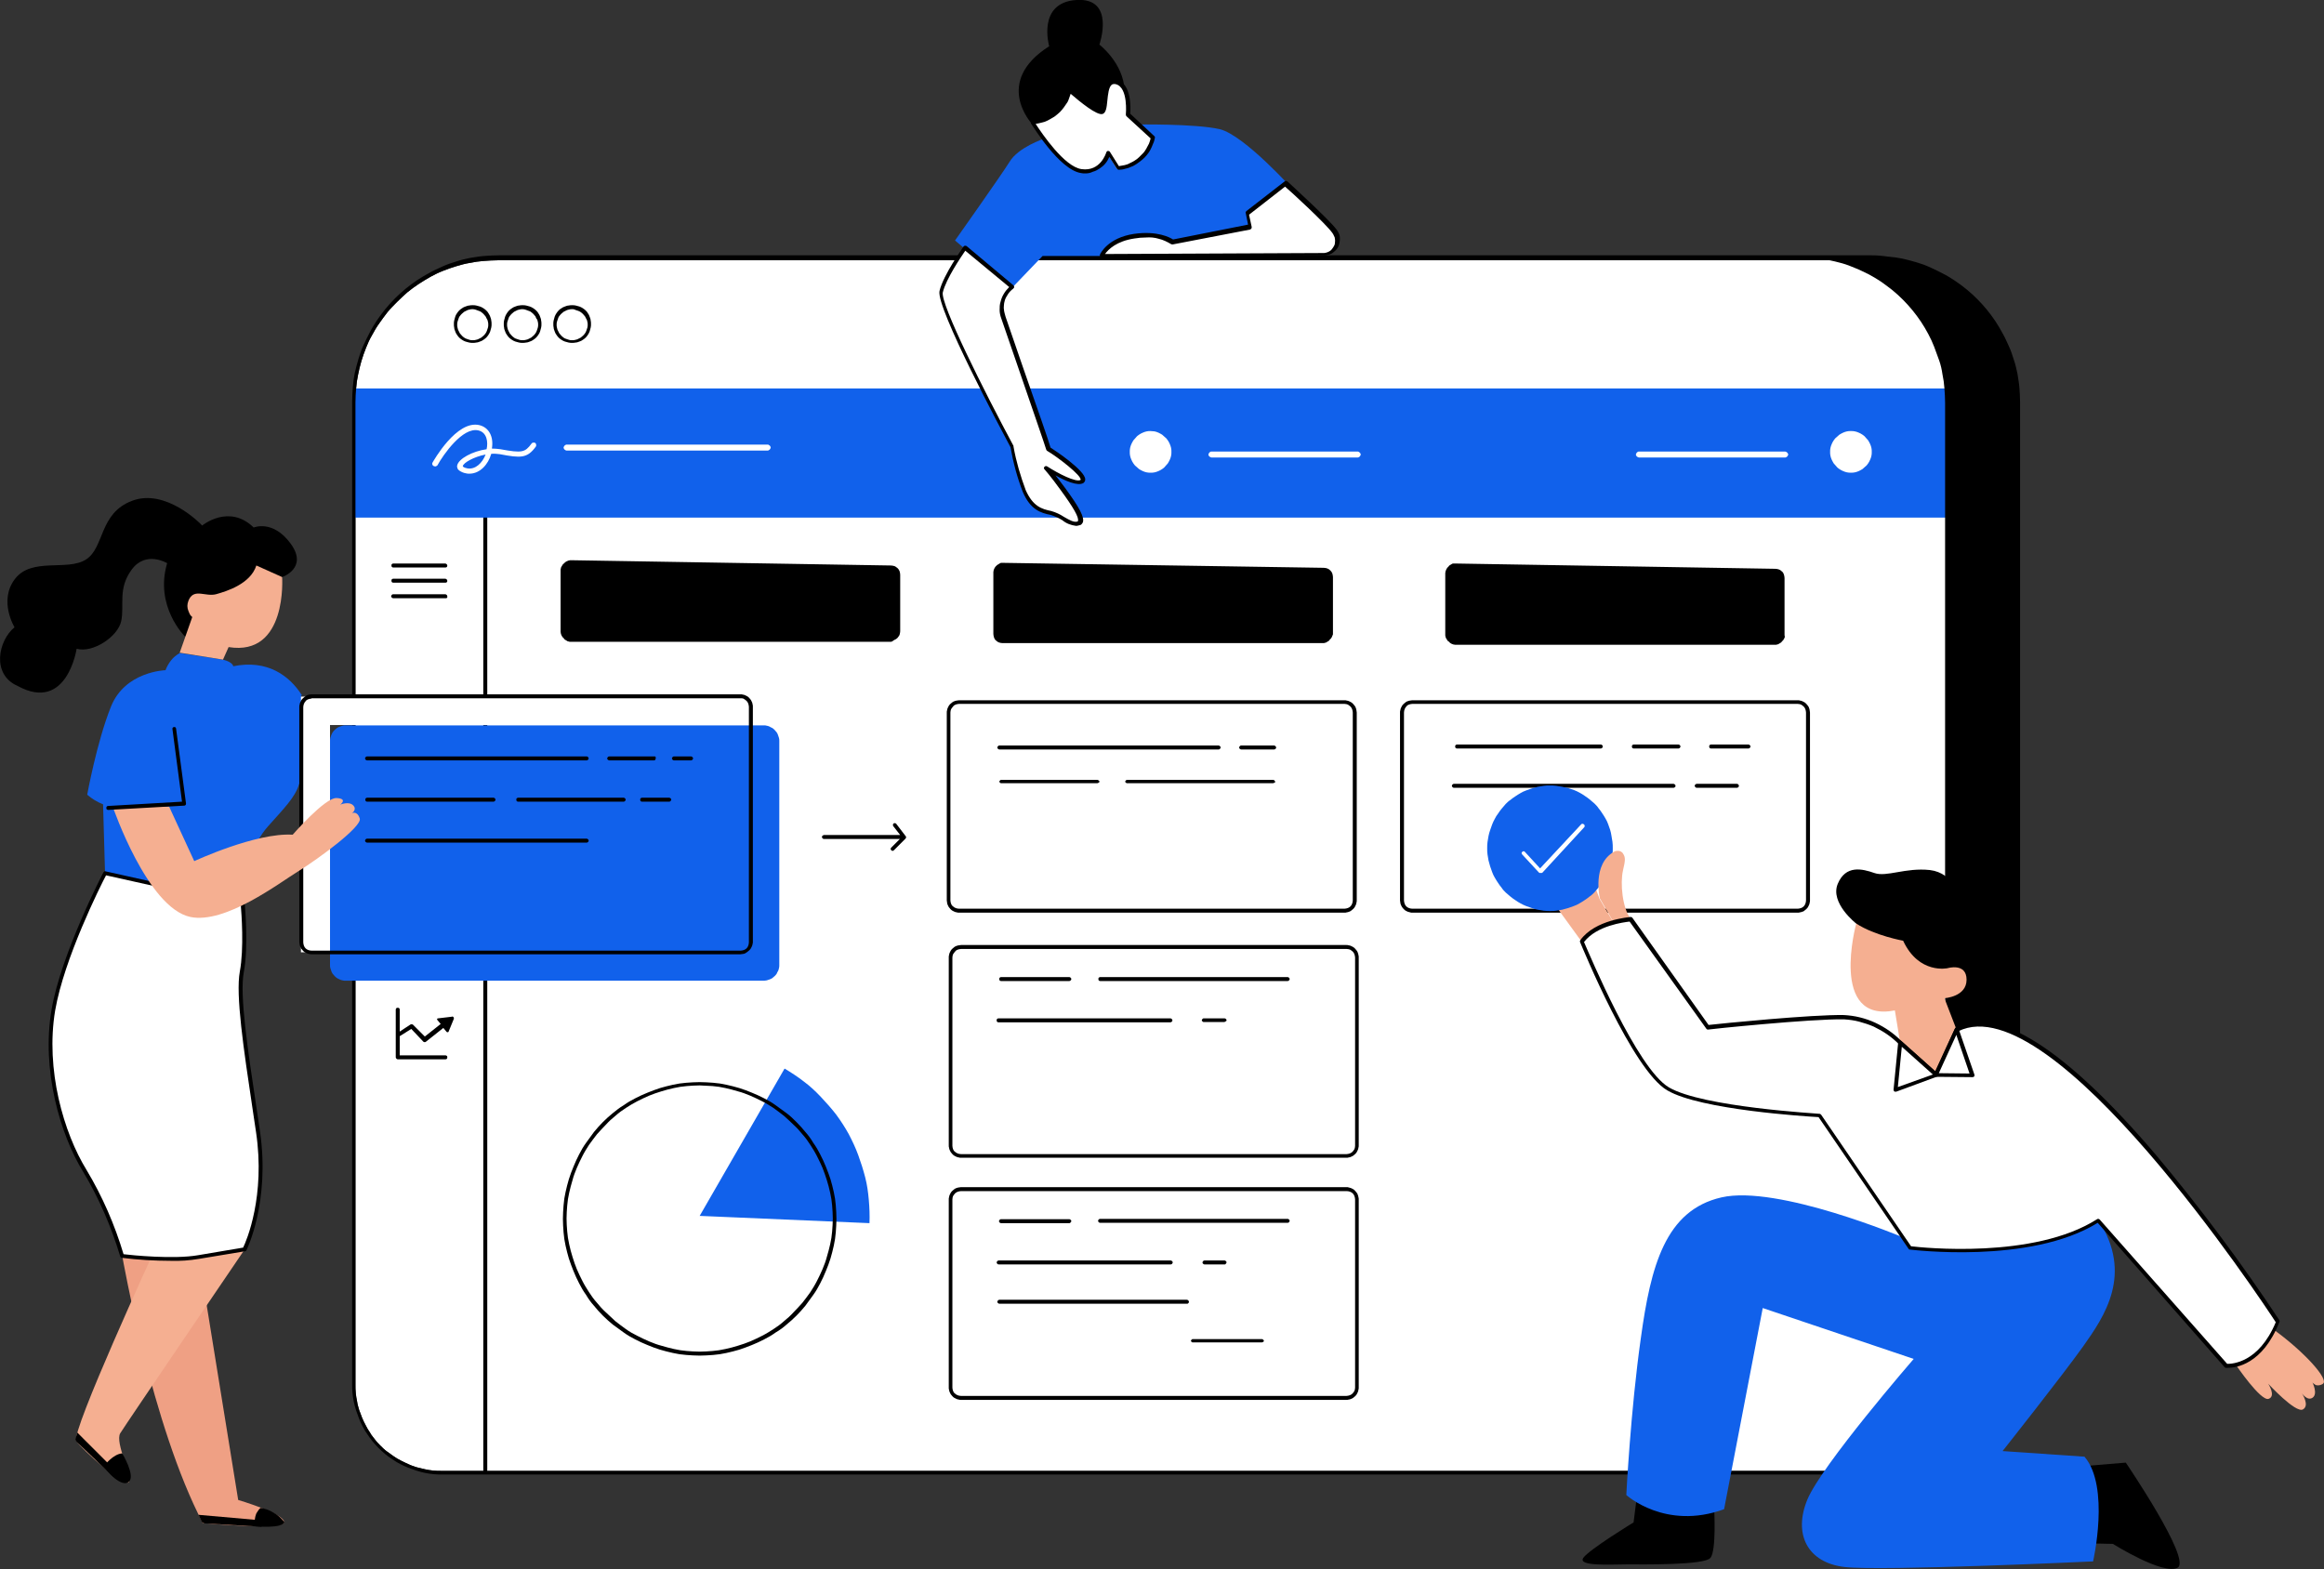 <svg xmlns="http://www.w3.org/2000/svg" xmlns:xlink="http://www.w3.org/1999/xlink" id="Layer_1" x="0px" y="0px" viewBox="0 0 703.5 475" style="enable-background:new 0 0 703.5 475;" xml:space="preserve"><rect x="0" y="0" width="703.5" height="475" fill="#333333" stroke="none"/><style type="text/css">	.st0{fill:#FFFFFF;}	.st1{fill:#1161EB;}	.st2{fill:#EFA084;}	.st3{fill:#F5AF91;}</style><g>	<path class="st0" d="M610,419.2c0,0.9,0,1.7-0.1,2.6c-0.1,0.9-0.2,1.7-0.4,2.5s-0.4,1.7-0.6,2.5c-0.2,0.8-0.5,1.6-0.9,2.4  c-0.3,0.8-0.7,1.6-1.1,2.3c-0.4,0.8-0.8,1.5-1.3,2.2c-0.5,0.7-1,1.4-1.5,2.1c-0.5,0.7-1.1,1.3-1.7,1.9c-0.6,0.6-1.2,1.2-1.9,1.7  c-0.7,0.5-1.3,1.1-2.1,1.5c-0.7,0.5-1.4,0.9-2.2,1.3c-0.8,0.4-1.5,0.8-2.3,1.1c-0.8,0.3-1.6,0.6-2.4,0.9c-0.8,0.2-1.6,0.5-2.5,0.6  c-0.8,0.2-1.7,0.3-2.5,0.4c-0.8,0.1-1.7,0.1-2.6,0.1H133.7c-0.9,0-1.7,0-2.6-0.1c-0.9-0.1-1.7-0.2-2.5-0.4  c-0.8-0.2-1.7-0.4-2.5-0.6c-0.8-0.3-1.6-0.5-2.4-0.9s-1.6-0.7-2.3-1.1c-0.8-0.4-1.5-0.8-2.2-1.3c-0.7-0.5-1.4-1-2.1-1.5  c-0.7-0.5-1.3-1.1-1.9-1.7s-1.2-1.2-1.7-1.9c-0.5-0.7-1.1-1.3-1.5-2.1c-0.5-0.7-0.9-1.4-1.3-2.2s-0.8-1.5-1.1-2.3  c-0.3-0.8-0.6-1.6-0.9-2.4c-0.2-0.8-0.5-1.6-0.6-2.5c-0.2-0.8-0.3-1.7-0.4-2.5c-0.1-0.9-0.1-1.7-0.1-2.6V121.8  c0-1.4,0.1-2.8,0.2-4.2c0.1-1.4,0.3-2.8,0.6-4.2c0.3-1.4,0.6-2.8,1-4.1c0.4-1.4,0.9-2.7,1.4-4c0.5-1.3,1.1-2.6,1.8-3.8  c0.7-1.3,1.4-2.5,2.2-3.6s1.6-2.3,2.5-3.4c0.9-1.1,1.9-2.1,2.9-3.1s2.1-2,3.1-2.9c1.1-0.9,2.2-1.7,3.4-2.5s2.4-1.5,3.6-2.2  c1.3-0.7,2.5-1.3,3.8-1.8c1.3-0.5,2.6-1,4-1.4c1.4-0.4,2.7-0.8,4.1-1c1.4-0.3,2.8-0.5,4.2-0.6c1.4-0.1,2.8-0.2,4.2-0.2h415.7  c1.4,0,2.8,0.1,4.2,0.2c1.4,0.1,2.8,0.3,4.2,0.6c1.4,0.3,2.8,0.6,4.1,1s2.7,0.9,4,1.4c1.3,0.5,2.6,1.2,3.8,1.8  c1.3,0.7,2.5,1.4,3.6,2.2c1.2,0.8,2.3,1.6,3.4,2.5c1.1,0.9,2.1,1.9,3.1,2.9s2,2.1,2.9,3.2c0.9,1.1,1.7,2.2,2.5,3.4  c0.8,1.2,1.5,2.4,2.2,3.6s1.3,2.5,1.8,3.8c0.5,1.3,1,2.6,1.4,4c0.4,1.4,0.8,2.7,1,4.1c0.3,1.4,0.5,2.8,0.6,4.2  c0.1,1.4,0.2,2.8,0.2,4.2V419.2z"></path>	<g>		<path class="st0" d="M544.2,275.7H427.5c-0.2,0-0.4,0-0.6-0.1c-0.2,0-0.4-0.1-0.6-0.2c-0.2-0.1-0.4-0.2-0.5-0.3   c-0.2-0.1-0.3-0.2-0.5-0.4c-0.1-0.1-0.3-0.3-0.4-0.5c-0.1-0.2-0.2-0.4-0.3-0.5c-0.1-0.2-0.1-0.4-0.2-0.6c0-0.2-0.1-0.4-0.1-0.6   v-56.9c0-0.2,0-0.4,0.1-0.6c0-0.2,0.1-0.4,0.2-0.6s0.2-0.4,0.3-0.5s0.2-0.3,0.4-0.5c0.1-0.1,0.3-0.3,0.5-0.4   c0.2-0.1,0.3-0.2,0.5-0.3s0.4-0.1,0.6-0.2c0.2,0,0.4-0.1,0.6-0.1h116.7c0.2,0,0.4,0,0.6,0.1c0.2,0,0.4,0.1,0.6,0.2   s0.4,0.2,0.5,0.3c0.2,0.1,0.3,0.2,0.5,0.4c0.1,0.1,0.3,0.3,0.4,0.5s0.2,0.3,0.3,0.5c0.1,0.2,0.1,0.4,0.2,0.6   c0,0.2,0.1,0.4,0.1,0.6v56.9c0,0.2,0,0.4-0.1,0.6c0,0.2-0.1,0.4-0.2,0.6c-0.1,0.2-0.2,0.4-0.3,0.5c-0.1,0.2-0.2,0.3-0.4,0.5   c-0.1,0.1-0.3,0.3-0.5,0.4s-0.3,0.2-0.5,0.3c-0.2,0.1-0.4,0.1-0.6,0.2C544.6,275.7,544.4,275.7,544.2,275.7z M410.1,272.6v-56.9   c0-0.2,0-0.4-0.1-0.6c0-0.2-0.1-0.4-0.2-0.6c-0.1-0.2-0.2-0.4-0.3-0.5s-0.2-0.3-0.4-0.5c-0.1-0.1-0.3-0.3-0.5-0.4   c-0.2-0.1-0.4-0.2-0.5-0.3c-0.2-0.1-0.4-0.1-0.6-0.2c-0.2,0-0.4-0.1-0.6-0.1H290.3c-0.2,0-0.4,0-0.6,0.1c-0.2,0-0.4,0.1-0.6,0.2   s-0.4,0.2-0.5,0.3c-0.2,0.1-0.3,0.2-0.5,0.4c-0.1,0.1-0.3,0.3-0.4,0.5c-0.1,0.2-0.2,0.3-0.3,0.5s-0.1,0.4-0.2,0.6   c0,0.2-0.1,0.4-0.1,0.6v56.9c0,0.2,0,0.4,0.1,0.6c0,0.2,0.1,0.4,0.2,0.6c0.1,0.2,0.2,0.4,0.3,0.5c0.1,0.2,0.2,0.3,0.4,0.5   s0.3,0.3,0.5,0.4s0.3,0.2,0.5,0.3c0.2,0.1,0.4,0.1,0.6,0.2c0.2,0,0.4,0.1,0.6,0.1H407c0.2,0,0.4,0,0.6-0.1c0.2,0,0.4-0.1,0.6-0.2   c0.2-0.1,0.4-0.2,0.5-0.3c0.2-0.1,0.3-0.2,0.5-0.4s0.3-0.3,0.4-0.5c0.1-0.2,0.2-0.4,0.3-0.5c0.1-0.2,0.1-0.4,0.2-0.6   C410.1,273,410.1,272.8,410.1,272.6z M410.7,346.8v-56.9c0-0.2,0-0.4-0.1-0.6c0-0.2-0.1-0.4-0.2-0.6s-0.2-0.4-0.3-0.5   c-0.1-0.2-0.2-0.3-0.4-0.5c-0.1-0.1-0.3-0.3-0.5-0.4c-0.2-0.1-0.4-0.2-0.5-0.3s-0.4-0.1-0.6-0.2c-0.2,0-0.4-0.1-0.6-0.1H290.9   c-0.2,0-0.4,0-0.6,0.1c-0.2,0-0.4,0.1-0.6,0.2s-0.4,0.2-0.5,0.3c-0.2,0.1-0.3,0.2-0.5,0.4c-0.1,0.1-0.3,0.3-0.4,0.5   s-0.2,0.3-0.3,0.5s-0.1,0.4-0.2,0.6c0,0.2-0.1,0.4-0.1,0.6v57c0,0.2,0,0.4,0.1,0.6c0,0.2,0.1,0.4,0.2,0.6s0.2,0.4,0.3,0.5   c0.1,0.2,0.2,0.3,0.4,0.5s0.3,0.3,0.5,0.4c0.2,0.1,0.3,0.2,0.5,0.3s0.4,0.1,0.6,0.2c0.2,0,0.4,0.1,0.6,0.1h116.7   c0.2,0,0.4,0,0.6-0.1c0.2,0,0.4-0.1,0.6-0.2s0.4-0.2,0.5-0.3c0.2-0.1,0.3-0.2,0.5-0.4s0.3-0.3,0.4-0.5c0.1-0.2,0.2-0.4,0.3-0.5   s0.1-0.4,0.2-0.6C410.7,347.3,410.7,347.1,410.7,346.8L410.7,346.8z M410.7,420v-56.9c0-0.2,0-0.4-0.1-0.6c0-0.2-0.1-0.4-0.2-0.6   c-0.1-0.2-0.2-0.4-0.3-0.5c-0.1-0.2-0.2-0.3-0.4-0.5s-0.3-0.3-0.5-0.4c-0.2-0.1-0.4-0.2-0.5-0.3c-0.2-0.1-0.4-0.1-0.6-0.2   c-0.2,0-0.4-0.1-0.6-0.1H290.9c-0.2,0-0.4,0-0.6,0.1c-0.2,0-0.4,0.1-0.6,0.2c-0.2,0.1-0.4,0.2-0.5,0.3c-0.2,0.1-0.3,0.2-0.5,0.4   s-0.3,0.3-0.4,0.5c-0.1,0.2-0.2,0.4-0.3,0.5c-0.1,0.2-0.1,0.4-0.2,0.6c0,0.2-0.1,0.4-0.1,0.6v57c0,0.2,0,0.4,0.1,0.6   c0,0.2,0.1,0.4,0.2,0.6c0.1,0.2,0.2,0.4,0.3,0.5c0.1,0.2,0.2,0.3,0.4,0.5c0.1,0.1,0.3,0.3,0.5,0.4c0.2,0.1,0.3,0.2,0.5,0.3   s0.4,0.1,0.6,0.2c0.2,0,0.4,0.1,0.6,0.1h116.7c0.2,0,0.4,0,0.6-0.1c0.2,0,0.4-0.1,0.6-0.2s0.4-0.2,0.5-0.3   c0.2-0.1,0.3-0.2,0.5-0.4c0.1-0.1,0.3-0.3,0.4-0.5c0.1-0.2,0.2-0.4,0.3-0.5c0.1-0.2,0.1-0.4,0.2-0.6   C410.7,420.5,410.7,420.3,410.7,420L410.7,420z"></path>		<path d="M312.3,37.4c0,0-11.7-12.6,5.3-23.4c0,0-3.8-13.2,8.2-14c12-0.8,7,13.5,7,13.5s7.3,5.6,7.6,13.8l-7,16.1L312.3,37.4z"></path>		<path d="M146.9,155.9v289.3 M147.5,445.2V155.9c0-0.2-0.1-0.3-0.2-0.4c-0.1-0.1-0.3-0.2-0.4-0.2c-0.2,0-0.3,0.1-0.4,0.2   c-0.1,0.1-0.2,0.3-0.2,0.4v289.3c0,0.2,0.1,0.3,0.2,0.4c0.1,0.1,0.3,0.2,0.4,0.2c0.2,0,0.3-0.1,0.4-0.2   C147.4,445.5,147.5,445.3,147.5,445.2z"></path>		<path class="st1" d="M107.2,117.6h482v39.1h-482V117.6z"></path>		<path d="M566.6,77.9h-21.8c1.4,0,2.9,0.1,4.3,0.2c1.4,0.1,2.9,0.4,4.3,0.6c1.4,0.3,2.8,0.6,4.2,1c1.4,0.4,2.7,0.9,4.1,1.5   c1.3,0.5,2.6,1.2,3.9,1.8c1.3,0.7,2.5,1.4,3.7,2.2c1.2,0.8,2.3,1.7,3.5,2.6c1.1,0.9,2.2,1.9,3.2,2.9c1,1,2,2.1,2.9,3.2   c0.9,1.1,1.8,2.3,2.6,3.5s1.5,2.4,2.2,3.7c0.7,1.3,1.3,2.6,1.8,3.9c0.5,1.3,1,2.7,1.5,4.1s0.8,2.8,1,4.2c0.3,1.4,0.5,2.8,0.6,4.3   c0.1,1.4,0.2,2.9,0.2,4.3v297.4c0,0.9,0,1.7-0.1,2.6c-0.1,0.9-0.2,1.7-0.4,2.6s-0.4,1.7-0.6,2.5c-0.3,0.8-0.5,1.7-0.9,2.5   c-0.3,0.8-0.7,1.6-1.1,2.4c-0.4,0.8-0.9,1.5-1.3,2.3c-0.5,0.7-1,1.4-1.6,2.1c-0.6,0.7-1.1,1.3-1.8,1.9c-0.6,0.6-1.3,1.2-1.9,1.8   c-0.7,0.6-1.4,1.1-2.1,1.6c-0.7,0.5-1.5,0.9-2.3,1.3s-1.6,0.8-2.4,1.1c-0.8,0.3-1.6,0.6-2.5,0.9c-0.8,0.3-1.7,0.5-2.5,0.6   c-0.9,0.2-1.7,0.3-2.6,0.4c-0.9,0.1-1.7,0.1-2.6,0.1h21.8c0.9,0,1.8,0,2.6-0.1c0.9-0.1,1.7-0.2,2.6-0.4c0.9-0.2,1.7-0.4,2.5-0.6   c0.8-0.3,1.7-0.5,2.5-0.9c0.8-0.3,1.6-0.7,2.4-1.1c0.8-0.4,1.5-0.9,2.2-1.3c0.7-0.5,1.4-1,2.1-1.6s1.3-1.1,1.9-1.8   c0.6-0.6,1.2-1.3,1.8-1.9c0.6-0.7,1.1-1.4,1.6-2.1c0.5-0.7,0.9-1.5,1.3-2.3c0.4-0.8,0.8-1.6,1.1-2.4c0.3-0.8,0.6-1.6,0.9-2.5   c0.3-0.8,0.5-1.7,0.6-2.5c0.2-0.9,0.3-1.7,0.4-2.6c0.1-0.9,0.1-1.7,0.1-2.6V121.8c0-1.4-0.1-2.9-0.2-4.3c-0.1-1.4-0.4-2.9-0.6-4.3   c-0.3-1.4-0.6-2.8-1-4.2c-0.4-1.4-0.9-2.7-1.5-4.1c-0.6-1.3-1.2-2.6-1.8-3.9c-0.7-1.3-1.4-2.5-2.2-3.7c-0.8-1.2-1.7-2.3-2.6-3.5   c-0.9-1.1-1.9-2.2-2.9-3.2c-1-1-2.1-2-3.2-2.9c-1.1-0.9-2.3-1.8-3.5-2.6c-1.2-0.8-2.4-1.5-3.7-2.2c-1.3-0.7-2.6-1.3-3.9-1.8   c-1.3-0.6-2.7-1-4.1-1.5c-1.4-0.4-2.8-0.8-4.2-1c-1.4-0.3-2.8-0.5-4.3-0.6C569.5,78,568.1,77.9,566.6,77.9z"></path>		<path d="M566.6,77.3H150.9c-1.5,0-2.9,0.1-4.4,0.2c-1.4,0.1-2.9,0.4-4.3,0.6c-1.4,0.3-2.8,0.6-4.2,1.1c-1.4,0.4-2.8,0.9-4.1,1.5   c-1.3,0.6-2.7,1.2-3.9,1.9c-1.3,0.7-2.5,1.4-3.7,2.2c-1.2,0.8-2.4,1.7-3.5,2.6c-1.1,0.9-2.2,1.9-3.2,2.9c-1,1-2,2.1-2.9,3.2   c-0.9,1.1-1.8,2.3-2.6,3.5s-1.6,2.5-2.2,3.7c-0.7,1.3-1.3,2.6-1.9,3.9c-0.6,1.3-1.1,2.7-1.5,4.1c-0.4,1.4-0.8,2.8-1.1,4.2   c-0.3,1.4-0.5,2.9-0.6,4.3c-0.1,1.5-0.2,2.9-0.2,4.4v297.4c0,0.9,0,1.8,0.1,2.7c0.1,0.9,0.2,1.8,0.4,2.7c0.2,0.9,0.4,1.7,0.7,2.6   c0.3,0.9,0.6,1.7,0.9,2.5c0.3,0.8,0.7,1.6,1.1,2.4c0.4,0.8,0.9,1.6,1.4,2.3c0.5,0.7,1,1.5,1.6,2.2c0.6,0.7,1.2,1.4,1.8,2   s1.3,1.2,2,1.8c0.7,0.6,1.4,1.1,2.2,1.6c0.7,0.5,1.5,1,2.3,1.4c0.8,0.4,1.6,0.8,2.4,1.1c0.8,0.3,1.7,0.6,2.5,0.9   c0.9,0.3,1.7,0.5,2.6,0.7c0.9,0.2,1.8,0.3,2.7,0.4c0.9,0.1,1.8,0.1,2.7,0.1h450.1c0.9,0,1.8,0,2.7-0.1c0.9-0.1,1.8-0.2,2.7-0.4   s1.7-0.4,2.6-0.7c0.9-0.3,1.7-0.6,2.5-0.9c0.8-0.3,1.6-0.7,2.4-1.1s1.6-0.9,2.3-1.4c0.7-0.5,1.5-1,2.2-1.6s1.4-1.2,2-1.8   s1.2-1.3,1.8-2s1.1-1.4,1.6-2.2s1-1.5,1.4-2.3c0.4-0.8,0.8-1.6,1.1-2.4c0.3-0.8,0.6-1.7,0.9-2.5c0.3-0.9,0.5-1.7,0.7-2.6   c0.2-0.9,0.3-1.8,0.4-2.7c0.1-0.9,0.1-1.8,0.1-2.7V121.8c0-1.5-0.1-2.9-0.2-4.4c-0.1-1.4-0.4-2.9-0.6-4.3   c-0.3-1.4-0.6-2.8-1.1-4.2c-0.4-1.4-0.9-2.8-1.5-4.1c-0.6-1.3-1.2-2.7-1.9-3.9c-0.7-1.3-1.4-2.5-2.2-3.7c-0.8-1.2-1.7-2.4-2.6-3.5   c-0.9-1.1-1.9-2.2-2.9-3.2c-1-1-2.1-2-3.2-2.9c-1.1-0.9-2.3-1.8-3.5-2.6c-1.2-0.8-2.5-1.6-3.7-2.2c-1.3-0.7-2.6-1.3-3.9-1.9   c-1.3-0.6-2.7-1.1-4.1-1.5c-1.4-0.4-2.8-0.8-4.2-1.1c-1.4-0.3-2.9-0.5-4.3-0.6C569.5,77.4,568.1,77.3,566.6,77.3z M610,419.2   c0,0.9,0,1.7-0.1,2.6c-0.1,0.9-0.2,1.7-0.4,2.5s-0.4,1.7-0.6,2.5c-0.2,0.8-0.5,1.6-0.9,2.4c-0.3,0.8-0.7,1.6-1.1,2.3   c-0.4,0.8-0.8,1.5-1.3,2.2c-0.5,0.7-1,1.4-1.5,2.1c-0.5,0.7-1.1,1.3-1.7,1.9c-0.6,0.6-1.2,1.2-1.9,1.7c-0.7,0.5-1.3,1.1-2.1,1.5   c-0.7,0.5-1.4,0.9-2.2,1.3c-0.8,0.4-1.5,0.8-2.3,1.1c-0.8,0.3-1.6,0.6-2.4,0.9c-0.8,0.2-1.6,0.5-2.5,0.6c-0.8,0.2-1.7,0.3-2.5,0.4   c-0.8,0.1-1.7,0.1-2.6,0.1H133.7c-0.9,0-1.7,0-2.6-0.1c-0.9-0.1-1.7-0.2-2.5-0.4c-0.8-0.2-1.7-0.4-2.5-0.6   c-0.8-0.3-1.6-0.5-2.4-0.9s-1.6-0.7-2.3-1.1c-0.8-0.4-1.5-0.8-2.2-1.3c-0.7-0.5-1.4-1-2.1-1.5c-0.7-0.5-1.3-1.1-1.9-1.7   s-1.2-1.2-1.7-1.9c-0.5-0.7-1.1-1.3-1.5-2.1c-0.5-0.7-0.9-1.4-1.3-2.2s-0.8-1.5-1.1-2.3c-0.3-0.8-0.6-1.6-0.9-2.4   c-0.2-0.8-0.5-1.6-0.6-2.5c-0.2-0.8-0.3-1.7-0.4-2.5c-0.1-0.9-0.1-1.7-0.1-2.6V121.8c0-1.4,0.1-2.8,0.2-4.2   c0.1-1.4,0.3-2.8,0.6-4.2c0.3-1.4,0.6-2.8,1-4.1c0.4-1.4,0.9-2.7,1.4-4c0.5-1.3,1.1-2.6,1.8-3.8c0.7-1.3,1.4-2.5,2.2-3.6   s1.6-2.3,2.5-3.4c0.9-1.1,1.9-2.1,2.9-3.1s2.1-2,3.1-2.9c1.1-0.9,2.2-1.7,3.4-2.5s2.4-1.5,3.6-2.2c1.3-0.7,2.5-1.3,3.8-1.8   c1.3-0.5,2.6-1,4-1.4c1.4-0.4,2.7-0.8,4.1-1c1.4-0.3,2.8-0.5,4.2-0.6c1.4-0.1,2.8-0.2,4.2-0.2h415.7c1.4,0,2.8,0.1,4.2,0.2   c1.4,0.1,2.8,0.3,4.2,0.6c1.4,0.3,2.8,0.6,4.1,1s2.7,0.9,4,1.4c1.3,0.5,2.6,1.2,3.8,1.8c1.3,0.7,2.5,1.4,3.6,2.2   c1.2,0.8,2.3,1.6,3.4,2.5c1.1,0.9,2.1,1.9,3.1,2.9s2,2.1,2.9,3.2c0.9,1.1,1.7,2.2,2.5,3.4c0.8,1.2,1.5,2.4,2.2,3.6   s1.3,2.5,1.8,3.8c0.5,1.3,1,2.6,1.4,4c0.4,1.4,0.8,2.7,1,4.1c0.3,1.4,0.5,2.8,0.6,4.2c0.1,1.4,0.2,2.8,0.2,4.2V419.2z"></path>		<path d="M630.2,443.9l13.3-1.1c0,0,20,29.4,15.7,31.8c-4.3,2.4-19.6-7.2-19.6-7.2l-9.3-0.2V443.9z"></path>		<path d="M518.9,456.8c0,0,0.7,12.5-1.1,14.8c-1.7,2.3-20.5,2-25.2,2c-4.8,0-15.2,0.7-13.3-2c1.9-2.6,15.2-10.7,15.2-10.7l1.1-8.7   C502.3,455,518.9,456.8,518.9,456.8z"></path>		<path class="st1" d="M578.2,377.6c42.8,3.9,57-8.3,57-8.3c10.6,16.5,1.9,29.1-4.6,38.3c-6.5,9.1-24.4,31.7-24.4,31.7l24.8,1.7   c7.8,9.1,2.6,31.7,2.6,31.7s-63.9,3-75.2,1.7c-11.3-1.3-15.6-10-11.3-20.4c4.3-10.4,32.2-42.6,32.2-42.6L533.6,396l-11.7,60.9   c-17.8,6.5-29.6-4.3-29.6-4.3s1.3-25.7,4.4-47.5c3-21.8,7.4-38.7,24.4-42.6c17-3.9,55.2,12.2,55.2,12.2L578.2,377.6z"></path>		<path class="st1" d="M91.2,210.5h0.2c-3.8-6-10.5-10.9-20.8-8.8c0,0,0-1.2-3.1-2l-13.1-2c-1,0.6-1.9,1.3-2.6,2.2   c-0.7,0.9-1.3,1.9-1.7,3c0,0-12.2,0.3-16.5,11c-4.3,10.7-7.2,26.7-7.2,26.7c1.4,1.2,3,2.2,4.8,2.9l0.6,20.9c0,0,22.9,7.5,40.6,2.6   c0,0,4-11.6,8.7-16.8c4.6-5.2,8.2-8.7,9.4-12.7c0.3-0.8,0.5-1.6,0.9-2.4L91.2,210.5z"></path>		<path class="st1" d="M231.3,296.9H104.6c-0.3,0-0.6,0-0.9-0.1c-0.3-0.1-0.6-0.1-0.9-0.3c-0.3-0.1-0.6-0.3-0.8-0.4   c-0.3-0.2-0.5-0.4-0.7-0.6c-0.2-0.2-0.4-0.5-0.6-0.7c-0.2-0.3-0.3-0.5-0.4-0.8c-0.1-0.3-0.2-0.6-0.3-0.9c-0.1-0.3-0.1-0.6-0.1-0.9   v-67.9c0-0.3,0-0.6,0.1-0.9c0.1-0.3,0.2-0.6,0.3-0.9c0.1-0.3,0.3-0.6,0.4-0.8c0.2-0.3,0.4-0.5,0.6-0.7c0.2-0.2,0.5-0.4,0.7-0.6   c0.3-0.2,0.5-0.3,0.8-0.4c0.3-0.1,0.6-0.2,0.9-0.3c0.3-0.1,0.6-0.1,0.9-0.1h126.6c0.3,0,0.6,0,0.9,0.1c0.3,0.1,0.6,0.1,0.9,0.3   s0.6,0.3,0.8,0.4c0.3,0.2,0.5,0.4,0.7,0.6c0.2,0.2,0.4,0.5,0.6,0.7c0.2,0.3,0.3,0.5,0.4,0.8c0.1,0.3,0.2,0.6,0.3,0.9   c0.1,0.3,0.1,0.6,0.1,0.9v67.9c0,0.3,0,0.6-0.1,0.9c-0.1,0.3-0.1,0.6-0.3,0.9s-0.3,0.6-0.4,0.8c-0.2,0.3-0.4,0.5-0.6,0.7   c-0.2,0.2-0.5,0.4-0.7,0.6c-0.3,0.2-0.5,0.3-0.8,0.4c-0.3,0.1-0.6,0.2-0.9,0.3C231.9,296.8,231.6,296.9,231.3,296.9z"></path>		<path d="M56,192.7c0,0-9.3-9.1-5.4-22.2c0,0-6.4-3.9-10.7,1.9c-4.3,5.8-2.2,10.7-3.2,15.6c-1,4.8-8.7,9.8-13.5,8.4   c0,0-2.9,19.4-17.8,11.3c-8.1-3.5-5.9-13.8-1-17.8c0,0-4.9-8,0.1-14.6c5.1-6.7,15.8-2.3,21.5-5.9c5.7-3.6,3.9-14,14-17.8   c10.1-3.8,20.6,6.8,21.2,7.5c0,0,8.1-6.7,15.6,0.6c0,0,5.8-2.5,11.2,4.9c5.4,7.4-2.6,10.1-2.6,10.1l-23.5,16.7L56,192.7z"></path>		<path class="st2" d="M37,380.2c0,0,9,51.6,24.4,80.9c0,0,24.6,2.3,24.6-0.3c0-2.6-13.9-6.7-13.9-6.7l-11.9-73.6   C60.2,380.5,46.9,382.3,37,380.2z"></path>		<path class="st3" d="M74.1,378.2c0,0-35.9,52.8-37.7,55.7c-1.7,2.9,3.8,13,2.6,14.8c-1.2,1.7-14.2-9.8-15.9-12.5   c-1.7-2.6,23.8-58,23.8-58H74.1z"></path>		<path class="st0" d="M31.8,264.3c0,0-12.7,24.3-15.6,41.4c-2.8,17.1,2,36.5,9.6,48.7c4.9,8.1,8.6,16.7,11.3,25.8   c0,0,14.8,1.7,23.2,0.3c8.4-1.4,13.9-2.3,13.9-2.3s7.3-14.2,4.1-35.6c-3.2-21.5-6.4-40.6-5-48.4c1.4-7.8,0.3-20.6,0.3-20.6   L31.8,264.3z"></path>		<path d="M51.6,381.7c-4.9,0-9.8-0.3-14.7-0.9c-0.3,0-0.4-0.2-0.5-0.4c-2.7-9-6.4-17.6-11.2-25.6c-7-11.3-12.7-30.9-9.6-49.1   c2.9-17,15.6-41.4,15.7-41.6c0.1-0.1,0.2-0.2,0.3-0.3c0.1-0.1,0.2-0.1,0.4,0l41.7,9.3c0.1,0,0.2,0.1,0.3,0.2   c0.1,0.1,0.1,0.2,0.1,0.3c0,0.5,1.2,12.9-0.3,20.7c-1.3,6.9,1.1,22.9,3.9,41.5l1,6.7c3.1,21.4-4,35.8-4.1,36   c-0.1,0.2-0.2,0.3-0.4,0.3c0,0-5.6,0.9-13.9,2.3C57.4,381.6,54.5,381.8,51.6,381.7z M37.4,379.7c2.4,0.3,15.2,1.6,22.6,0.3   c7.2-1.2,12.4-2.1,13.6-2.3c1-2,6.8-15.6,3.9-35l-1-6.7c-2.8-18.7-5.2-34.8-3.9-41.9c1.3-6.9,0.5-17.7,0.3-20L32.1,265   c-1.7,3.2-12.7,25.2-15.4,40.9c-3,17.9,2.6,37.1,9.5,48.3C31,362.2,34.7,370.7,37.4,379.7z"></path>		<path d="M31.6,443.7c0,0,2.6-3.5,5.4-3.7c0,0,4.1,6.8,2,8.6C37,450.5,32,445.5,31.6,443.7z"></path>		<path d="M23.4,433.7L33.7,444l0.8,3.3l-11.3-10.8c-0.1-0.1-0.2-0.3-0.3-0.5c-0.1-0.2-0.1-0.4,0-0.5L23.4,433.7z"></path>		<path d="M78.9,456.5c-0.4,0.3-0.7,0.7-1,1.2c-0.3,0.4-0.5,0.9-0.6,1.4c-0.1,0.5-0.2,1-0.2,1.5c0,0.5,0.1,1,0.3,1.5   c0,0,8.1,0.7,8.7-1.3c-0.9-1.1-1.9-2.1-3.2-2.8C81.6,457.2,80.3,456.7,78.9,456.5z"></path>		<path d="M60.1,458.6l21.5,1.9l-2.5,1.7l-17.1-1c-0.2,0-0.4-0.1-0.6-0.2s-0.3-0.3-0.4-0.5L60.1,458.6z"></path>		<path class="st3" d="M54.4,197.6l3.8-10.8c-0.4-0.3-0.7-0.7-0.9-1.2s-0.4-0.9-0.5-1.4c-0.1-0.5-0.1-1,0-1.5c0.1-0.5,0.3-1,0.5-1.4   c1.7-3.1,4.9-0.6,8.1-1.4c3.2-0.9,10.4-3.1,12.2-8.7l7.8,3.5c0,0,1.7,24.1-16.2,21.2l-1.7,3.8L54.4,197.6z"></path>		<path d="M177.6,230.2h-66.5c-0.2,0-0.3-0.1-0.4-0.2c-0.1-0.1-0.2-0.3-0.2-0.4c0-0.2,0.1-0.3,0.2-0.4c0.1-0.1,0.3-0.2,0.4-0.2h66.5   c0.2,0,0.3,0.1,0.4,0.2c0.1,0.1,0.2,0.3,0.2,0.4c0,0.2-0.1,0.3-0.2,0.4C177.9,230.1,177.8,230.2,177.6,230.2z M178.2,254.5   c0-0.2-0.1-0.3-0.2-0.4c-0.1-0.1-0.3-0.2-0.4-0.2h-66.5c-0.2,0-0.3,0.1-0.4,0.2c-0.1,0.1-0.2,0.3-0.2,0.4c0,0.2,0.1,0.3,0.2,0.4   c0.1,0.1,0.3,0.2,0.4,0.2h66.5c0.2,0,0.3-0.1,0.4-0.2C178.1,254.8,178.2,254.7,178.2,254.5L178.2,254.5z M203.2,242.1   c0-0.2-0.1-0.3-0.2-0.4c-0.1-0.1-0.3-0.2-0.4-0.2h-8.3c-0.1,0-0.3,0.1-0.4,0.2c-0.1,0.1-0.1,0.2-0.1,0.4c0,0.1,0,0.3,0.1,0.4   c0.1,0.1,0.2,0.2,0.4,0.2h8.3c0.2,0,0.3-0.1,0.4-0.2C203.1,242.4,203.1,242.2,203.2,242.1L203.2,242.1z M189.4,242.1   c0-0.2-0.1-0.3-0.2-0.4s-0.2-0.2-0.4-0.2h-32c-0.1,0-0.3,0.1-0.4,0.2c-0.1,0.1-0.1,0.2-0.1,0.4c0,0.1,0,0.3,0.1,0.4   c0.1,0.1,0.2,0.2,0.4,0.2h32c0.2,0,0.3-0.1,0.4-0.2C189.3,242.4,189.4,242.2,189.4,242.1L189.4,242.1z M150,242.1   c0-0.2-0.1-0.3-0.2-0.4c-0.1-0.1-0.2-0.2-0.4-0.2h-38.3c-0.1,0-0.3,0.1-0.4,0.2c-0.1,0.1-0.1,0.2-0.1,0.4c0,0.1,0,0.3,0.1,0.4   c0.1,0.1,0.2,0.2,0.4,0.2h38.3c0.2,0,0.3-0.1,0.4-0.2C149.9,242.4,150,242.2,150,242.1L150,242.1z M209.8,229.6   c0-0.2-0.1-0.3-0.2-0.4c-0.1-0.1-0.3-0.2-0.4-0.2H204c-0.2,0-0.3,0.1-0.4,0.2c-0.1,0.1-0.2,0.3-0.2,0.4c0,0.2,0.1,0.3,0.2,0.4   c0.1,0.1,0.2,0.2,0.4,0.2h5.2c0.2,0,0.3-0.1,0.4-0.2C209.7,229.9,209.8,229.8,209.8,229.6L209.8,229.6z M198.5,229.6   c0-0.1,0-0.2,0-0.3c0-0.1-0.1-0.2-0.1-0.2c-0.1-0.1-0.1-0.1-0.2-0.1c-0.1,0-0.2,0-0.3,0h-13.5c-0.2,0-0.3,0.1-0.4,0.2   c-0.1,0.1-0.2,0.3-0.2,0.4c0,0.2,0.1,0.3,0.2,0.4c0.1,0.1,0.3,0.2,0.4,0.2h13.5c0.2,0,0.3,0,0.4-0.1   C198.4,229.9,198.5,229.7,198.5,229.6L198.5,229.6z"></path>		<path d="M269.7,194.3h-97c-0.2,0-0.4,0-0.6-0.1c-0.2,0-0.4-0.1-0.5-0.2c-0.2-0.1-0.3-0.2-0.5-0.3c-0.2-0.1-0.3-0.2-0.4-0.4   c-0.1-0.1-0.2-0.3-0.4-0.4c-0.1-0.2-0.2-0.3-0.3-0.5c-0.1-0.2-0.1-0.3-0.2-0.5c0-0.2-0.1-0.4-0.1-0.6v-18.7c0-0.2,0-0.4,0.1-0.6   c0-0.2,0.1-0.4,0.2-0.5c0.1-0.2,0.2-0.3,0.3-0.5c0.1-0.2,0.2-0.3,0.4-0.4c0.1-0.1,0.3-0.3,0.4-0.4c0.2-0.1,0.3-0.2,0.5-0.3   c0.2-0.1,0.4-0.1,0.5-0.2c0.2,0,0.4-0.1,0.6-0.1l97,1.6c0.4,0,0.7,0.1,1.1,0.2c0.3,0.1,0.6,0.4,0.9,0.6c0.3,0.3,0.5,0.6,0.6,0.9   c0.1,0.3,0.2,0.7,0.2,1.1v17.1c0,0.4-0.1,0.7-0.2,1.1c-0.1,0.3-0.4,0.6-0.6,0.9c-0.3,0.3-0.6,0.5-0.9,0.6S270.1,194.3,269.7,194.3   z M403.5,191.8v-17.1c0-0.4-0.1-0.7-0.2-1.1c-0.1-0.3-0.3-0.6-0.6-0.9c-0.3-0.3-0.6-0.5-0.9-0.6c-0.3-0.1-0.7-0.2-1.1-0.2l-97-1.5   c-0.2,0-0.4,0-0.6,0c-0.2,0-0.4,0.1-0.5,0.2c-0.2,0.1-0.3,0.2-0.5,0.3c-0.2,0.1-0.3,0.2-0.4,0.3c-0.1,0.1-0.3,0.3-0.4,0.4   c-0.1,0.2-0.2,0.3-0.3,0.5c-0.1,0.2-0.1,0.3-0.2,0.5c0,0.2-0.1,0.4-0.1,0.6v18.7c0,0.4,0.1,0.7,0.2,1.1c0.1,0.3,0.3,0.7,0.6,0.9   c0.3,0.3,0.6,0.5,0.9,0.6c0.3,0.1,0.7,0.2,1.1,0.2h97c0.2,0,0.4,0,0.6-0.1c0.2,0,0.4-0.1,0.5-0.2c0.2-0.1,0.3-0.2,0.5-0.3   c0.2-0.1,0.3-0.2,0.4-0.4c0.1-0.1,0.2-0.3,0.4-0.4c0.1-0.2,0.2-0.3,0.3-0.5c0.1-0.2,0.1-0.4,0.2-0.5S403.5,192,403.5,191.8z    M540.2,192.1V175c0-0.4-0.1-0.7-0.2-1.1c-0.1-0.3-0.3-0.7-0.6-0.9c-0.3-0.3-0.6-0.5-0.9-0.6c-0.3-0.1-0.7-0.2-1.1-0.2l-96.9-1.6   c-0.2,0-0.4,0-0.6,0c-0.2,0-0.4,0.1-0.5,0.2c-0.2,0.1-0.3,0.2-0.5,0.3c-0.2,0.1-0.3,0.2-0.4,0.4c-0.1,0.1-0.3,0.3-0.4,0.4   c-0.1,0.2-0.2,0.3-0.3,0.5c-0.1,0.2-0.1,0.4-0.2,0.5c0,0.2-0.1,0.4-0.1,0.6v18.7c0,0.2,0,0.4,0.1,0.6c0,0.2,0.1,0.4,0.2,0.5   c0.1,0.2,0.2,0.3,0.3,0.5c0.1,0.2,0.2,0.3,0.4,0.4s0.3,0.2,0.4,0.4c0.2,0.1,0.3,0.2,0.5,0.3s0.3,0.1,0.5,0.2   c0.2,0,0.4,0.1,0.6,0.1h96.9c0.2,0,0.4,0,0.6-0.1c0.2,0,0.4-0.1,0.5-0.2c0.2-0.1,0.3-0.2,0.5-0.3c0.2-0.1,0.3-0.2,0.4-0.4   c0.1-0.1,0.3-0.3,0.4-0.4c0.1-0.2,0.2-0.3,0.3-0.5c0.1-0.2,0.1-0.3,0.2-0.5C540.2,192.5,540.2,192.3,540.2,192.1z"></path>		<path class="st0" d="M148.2,98.1c0,0.3,0,0.7-0.1,1c-0.1,0.3-0.2,0.7-0.3,1c-0.1,0.3-0.3,0.6-0.5,0.9c-0.2,0.3-0.4,0.5-0.6,0.8   c-0.2,0.2-0.5,0.5-0.8,0.6c-0.3,0.2-0.6,0.3-0.9,0.5c-0.3,0.1-0.6,0.2-1,0.3c-0.3,0.1-0.7,0.1-1,0.1c-0.3,0-0.7,0-1-0.1   c-0.3-0.1-0.7-0.2-1-0.3c-0.3-0.1-0.6-0.3-0.9-0.5s-0.5-0.4-0.8-0.6c-0.2-0.2-0.5-0.5-0.6-0.8c-0.2-0.3-0.3-0.6-0.5-0.9   c-0.1-0.3-0.2-0.6-0.3-1c-0.1-0.3-0.1-0.7-0.1-1c0-0.3,0-0.7,0.1-1c0.1-0.3,0.2-0.6,0.3-1c0.1-0.3,0.3-0.6,0.5-0.9   c0.2-0.3,0.4-0.5,0.6-0.8c0.2-0.2,0.5-0.4,0.8-0.6c0.3-0.2,0.6-0.3,0.9-0.5c0.3-0.1,0.6-0.2,1-0.3c0.3-0.1,0.7-0.1,1-0.1   s0.7,0,1,0.1c0.3,0.1,0.6,0.2,1,0.3c0.3,0.1,0.6,0.3,0.9,0.5c0.3,0.2,0.5,0.4,0.8,0.6c0.2,0.2,0.4,0.5,0.6,0.8   c0.2,0.3,0.3,0.6,0.5,0.9c0.1,0.3,0.2,0.6,0.3,1C148.2,97.4,148.2,97.7,148.2,98.1z M158.2,93c-0.3,0-0.7,0-1,0.1   c-0.3,0.1-0.7,0.2-1,0.3c-0.3,0.1-0.6,0.3-0.9,0.5c-0.3,0.2-0.5,0.4-0.8,0.6c-0.2,0.2-0.5,0.5-0.6,0.8c-0.2,0.3-0.3,0.6-0.5,0.9   c-0.1,0.3-0.2,0.6-0.3,1c-0.1,0.3-0.1,0.7-0.1,1c0,0.3,0,0.7,0.1,1c0.1,0.3,0.2,0.7,0.3,1c0.1,0.3,0.3,0.6,0.5,0.9   c0.2,0.3,0.4,0.5,0.6,0.8c0.2,0.2,0.5,0.5,0.8,0.6c0.3,0.2,0.6,0.3,0.9,0.5s0.6,0.2,1,0.3c0.3,0.1,0.7,0.1,1,0.1   c0.3,0,0.7,0,1-0.1c0.3-0.1,0.7-0.2,1-0.3c0.3-0.1,0.6-0.3,0.9-0.5c0.3-0.2,0.5-0.4,0.8-0.6c0.2-0.2,0.4-0.5,0.6-0.8   c0.2-0.3,0.3-0.6,0.5-0.9c0.1-0.3,0.2-0.6,0.3-1c0.1-0.3,0.1-0.7,0.1-1c0-0.3,0-0.7-0.1-1c-0.1-0.3-0.2-0.6-0.3-1   c-0.1-0.3-0.3-0.6-0.5-0.9c-0.2-0.3-0.4-0.5-0.6-0.8c-0.2-0.2-0.5-0.4-0.8-0.6c-0.3-0.2-0.6-0.3-0.9-0.5c-0.3-0.1-0.6-0.2-1-0.3   C158.8,93,158.5,93,158.2,93L158.2,93z M173.2,93c-0.3,0-0.7,0-1,0.1c-0.3,0.1-0.7,0.2-1,0.3c-0.3,0.1-0.6,0.3-0.9,0.5   c-0.3,0.2-0.5,0.4-0.8,0.6c-0.2,0.2-0.5,0.5-0.6,0.8c-0.2,0.3-0.3,0.6-0.5,0.9c-0.1,0.3-0.2,0.6-0.3,1c-0.1,0.3-0.1,0.7-0.1,1   c0,0.3,0,0.7,0.1,1c0.1,0.3,0.2,0.7,0.3,1c0.1,0.3,0.3,0.6,0.5,0.9c0.2,0.3,0.4,0.5,0.6,0.8c0.2,0.2,0.5,0.5,0.8,0.6   c0.3,0.2,0.6,0.3,0.9,0.5c0.3,0.1,0.6,0.2,1,0.3c0.3,0.1,0.7,0.1,1,0.1c0.3,0,0.7,0,1-0.1c0.3-0.1,0.7-0.2,1-0.3   c0.3-0.1,0.6-0.3,0.9-0.5c0.3-0.2,0.5-0.4,0.8-0.6c0.2-0.2,0.5-0.5,0.6-0.8c0.2-0.3,0.3-0.6,0.5-0.9c0.1-0.3,0.2-0.6,0.3-1   c0.1-0.3,0.1-0.7,0.1-1c0-0.3,0-0.7-0.1-1c-0.1-0.3-0.2-0.6-0.3-1c-0.1-0.3-0.3-0.6-0.5-0.9c-0.2-0.3-0.4-0.5-0.6-0.8   c-0.2-0.2-0.5-0.4-0.8-0.6c-0.3-0.2-0.6-0.3-0.9-0.5c-0.3-0.1-0.6-0.2-1-0.3C173.8,93,173.5,93,173.2,93L173.2,93z"></path>		<path d="M143.1,103.8c-0.4,0-0.7,0-1.1-0.1c-0.4-0.1-0.7-0.2-1.1-0.3c-0.3-0.1-0.7-0.3-1-0.5c-0.3-0.2-0.6-0.4-0.9-0.7   c-0.3-0.3-0.5-0.6-0.7-0.9c-0.2-0.3-0.4-0.6-0.5-1c-0.1-0.3-0.3-0.7-0.3-1.1c-0.1-0.4-0.1-0.7-0.1-1.1c0-0.4,0-0.7,0.1-1.1   c0.1-0.4,0.2-0.7,0.3-1.1s0.3-0.7,0.5-1c0.2-0.3,0.4-0.6,0.7-0.9c0.3-0.3,0.6-0.5,0.9-0.7c0.3-0.2,0.6-0.4,1-0.5s0.7-0.3,1.1-0.3   c0.4-0.1,0.7-0.1,1.1-0.1c0.4,0,0.7,0,1.1,0.1c0.4,0.1,0.7,0.2,1.1,0.3c0.3,0.1,0.7,0.3,1,0.5c0.3,0.2,0.6,0.4,0.9,0.7   c0.3,0.3,0.5,0.5,0.7,0.9s0.4,0.6,0.5,1c0.1,0.3,0.3,0.7,0.3,1.1c0.1,0.4,0.1,0.7,0.1,1.1c0,0.4,0,0.7-0.1,1.1   c-0.1,0.4-0.2,0.7-0.3,1.1c-0.1,0.3-0.3,0.7-0.5,1c-0.2,0.3-0.4,0.6-0.7,0.9c-0.3,0.3-0.6,0.5-0.9,0.7c-0.3,0.2-0.6,0.4-1,0.5   c-0.3,0.1-0.7,0.3-1.1,0.3C143.9,103.8,143.5,103.8,143.1,103.8z M143.1,93.6c-0.3,0-0.6,0-0.9,0.1c-0.3,0.1-0.6,0.1-0.9,0.3   c-0.3,0.1-0.5,0.3-0.8,0.4c-0.2,0.2-0.5,0.4-0.7,0.6c-0.2,0.2-0.4,0.4-0.6,0.7c-0.2,0.2-0.3,0.5-0.4,0.8c-0.1,0.3-0.2,0.6-0.3,0.9   c-0.1,0.3-0.1,0.6-0.1,0.9s0,0.6,0.1,0.9c0.1,0.3,0.1,0.6,0.3,0.9c0.1,0.3,0.3,0.5,0.4,0.8c0.2,0.2,0.4,0.5,0.6,0.7   c0.2,0.2,0.4,0.4,0.7,0.6c0.3,0.2,0.5,0.3,0.8,0.4c0.3,0.1,0.6,0.2,0.9,0.3c0.3,0.1,0.6,0.1,0.9,0.1c0.3,0,0.6,0,0.9-0.1   c0.3-0.1,0.6-0.1,0.9-0.3c0.3-0.1,0.5-0.3,0.8-0.4c0.2-0.2,0.5-0.4,0.7-0.6c0.2-0.2,0.4-0.4,0.6-0.7c0.2-0.3,0.3-0.5,0.4-0.8   c0.1-0.3,0.2-0.6,0.3-0.9s0.1-0.6,0.1-0.9c0-0.3,0-0.6-0.1-0.9c-0.1-0.3-0.1-0.6-0.3-0.8c-0.1-0.3-0.3-0.5-0.4-0.8   c-0.2-0.2-0.4-0.5-0.6-0.7c-0.2-0.2-0.4-0.4-0.7-0.6c-0.2-0.2-0.5-0.3-0.8-0.4c-0.3-0.1-0.6-0.2-0.8-0.3S143.4,93.6,143.1,93.6z    M158.2,103.8c-0.4,0-0.7,0-1.1-0.1c-0.4-0.1-0.7-0.2-1.1-0.3c-0.3-0.1-0.7-0.3-1-0.5c-0.3-0.2-0.6-0.4-0.9-0.7   c-0.3-0.3-0.5-0.6-0.7-0.9c-0.2-0.3-0.4-0.6-0.5-1c-0.1-0.3-0.3-0.7-0.3-1.1c-0.1-0.4-0.1-0.7-0.1-1.1c0-0.4,0-0.7,0.1-1.1   c0.1-0.4,0.2-0.7,0.3-1.1c0.1-0.3,0.3-0.7,0.5-1c0.2-0.3,0.4-0.6,0.7-0.9c0.3-0.3,0.6-0.5,0.9-0.7c0.3-0.2,0.6-0.4,1-0.5   c0.3-0.1,0.7-0.3,1.1-0.3c0.4-0.1,0.7-0.1,1.1-0.1c0.4,0,0.7,0,1.1,0.1c0.4,0.1,0.7,0.2,1.1,0.3c0.3,0.1,0.7,0.3,1,0.5   c0.3,0.2,0.6,0.4,0.9,0.7c0.3,0.3,0.5,0.5,0.7,0.9c0.2,0.3,0.4,0.6,0.5,1c0.1,0.3,0.3,0.7,0.3,1.1c0.1,0.4,0.1,0.7,0.1,1.1   c0,0.4,0,0.7-0.1,1.1c-0.1,0.4-0.2,0.7-0.3,1.1s-0.3,0.7-0.5,1c-0.2,0.3-0.4,0.6-0.7,0.9c-0.3,0.3-0.6,0.5-0.9,0.7   c-0.3,0.2-0.6,0.4-1,0.5c-0.3,0.1-0.7,0.3-1.1,0.3C158.9,103.8,158.5,103.8,158.2,103.8z M158.2,93.6c-0.3,0-0.6,0-0.9,0.1   c-0.3,0.1-0.6,0.1-0.9,0.3c-0.3,0.1-0.5,0.3-0.8,0.4c-0.2,0.2-0.5,0.4-0.7,0.6c-0.2,0.2-0.4,0.4-0.6,0.7c-0.2,0.2-0.3,0.5-0.4,0.8   c-0.1,0.3-0.2,0.6-0.3,0.9c-0.1,0.3-0.1,0.6-0.1,0.9s0,0.6,0.1,0.9c0.1,0.3,0.1,0.6,0.3,0.9c0.1,0.3,0.3,0.5,0.4,0.8   c0.2,0.2,0.4,0.5,0.6,0.7c0.2,0.2,0.4,0.4,0.7,0.6c0.2,0.2,0.5,0.3,0.8,0.4c0.3,0.1,0.6,0.2,0.9,0.3c0.3,0.1,0.6,0.1,0.9,0.1   c0.3,0,0.6,0,0.9-0.1c0.3-0.1,0.6-0.1,0.9-0.3c0.3-0.1,0.5-0.3,0.8-0.4c0.2-0.2,0.5-0.4,0.7-0.6s0.4-0.4,0.6-0.7   c0.2-0.3,0.3-0.5,0.4-0.8c0.1-0.3,0.2-0.6,0.3-0.9c0.1-0.3,0.1-0.6,0.1-0.9c0-0.3,0-0.6-0.1-0.9c-0.1-0.3-0.1-0.6-0.3-0.8   s-0.3-0.5-0.4-0.8c-0.2-0.2-0.4-0.5-0.6-0.7c-0.2-0.2-0.4-0.4-0.7-0.6c-0.2-0.2-0.5-0.3-0.8-0.4c-0.3-0.1-0.6-0.2-0.8-0.3   S158.5,93.6,158.2,93.6z M173.2,103.8c-0.4,0-0.7,0-1.1-0.1c-0.4-0.1-0.7-0.2-1.1-0.3c-0.3-0.1-0.7-0.3-1-0.5   c-0.3-0.2-0.6-0.4-0.9-0.7c-0.3-0.3-0.5-0.6-0.7-0.9c-0.2-0.3-0.4-0.6-0.5-1c-0.1-0.3-0.3-0.7-0.3-1.1c-0.1-0.4-0.1-0.7-0.1-1.1   s0-0.7,0.1-1.1c0.1-0.4,0.2-0.7,0.3-1.1c0.1-0.3,0.3-0.7,0.5-1c0.2-0.3,0.4-0.6,0.7-0.9c0.3-0.3,0.5-0.5,0.9-0.7   c0.3-0.2,0.6-0.4,1-0.5c0.3-0.1,0.7-0.3,1.1-0.3c0.4-0.1,0.7-0.1,1.1-0.1c0.4,0,0.7,0,1.1,0.1c0.4,0.1,0.7,0.2,1.1,0.3   c0.3,0.1,0.7,0.3,1,0.5c0.3,0.2,0.6,0.4,0.9,0.7c0.3,0.3,0.5,0.5,0.7,0.9c0.2,0.3,0.4,0.6,0.5,1c0.1,0.3,0.3,0.7,0.3,1.1   c0.1,0.4,0.1,0.7,0.1,1.1c0,0.4,0,0.7-0.1,1.1c-0.1,0.4-0.2,0.7-0.3,1.1c-0.1,0.3-0.3,0.7-0.5,1c-0.2,0.3-0.4,0.6-0.7,0.9   c-0.3,0.3-0.6,0.5-0.9,0.7c-0.3,0.2-0.6,0.4-1,0.5c-0.3,0.1-0.7,0.3-1.1,0.3C173.9,103.8,173.5,103.8,173.2,103.8z M173.2,93.6   c-0.3,0-0.6,0-0.9,0.1c-0.3,0.1-0.6,0.1-0.9,0.3c-0.3,0.1-0.5,0.3-0.8,0.4c-0.2,0.2-0.5,0.4-0.7,0.6c-0.2,0.2-0.4,0.4-0.6,0.7   c-0.2,0.2-0.3,0.5-0.4,0.8c-0.1,0.3-0.2,0.6-0.3,0.9c-0.1,0.3-0.1,0.6-0.1,0.9c0,0.3,0,0.6,0.1,0.9c0.1,0.3,0.1,0.6,0.3,0.9   c0.1,0.3,0.3,0.5,0.4,0.8c0.2,0.2,0.4,0.5,0.6,0.7c0.2,0.2,0.4,0.4,0.7,0.6c0.2,0.2,0.5,0.3,0.8,0.4c0.3,0.1,0.6,0.2,0.9,0.3   c0.3,0.1,0.6,0.1,0.9,0.1c0.3,0,0.6,0,0.9-0.1c0.3-0.1,0.6-0.1,0.9-0.3c0.3-0.1,0.5-0.3,0.8-0.4c0.2-0.2,0.5-0.4,0.7-0.6   c0.2-0.2,0.4-0.4,0.6-0.7s0.3-0.5,0.4-0.8c0.1-0.3,0.2-0.6,0.3-0.9c0.1-0.3,0.1-0.6,0.1-0.9c0-0.3,0-0.6-0.1-0.9   c-0.1-0.3-0.1-0.6-0.3-0.8c-0.1-0.3-0.3-0.5-0.4-0.8c-0.2-0.2-0.4-0.5-0.6-0.7c-0.2-0.2-0.4-0.4-0.7-0.6s-0.5-0.3-0.8-0.4   c-0.3-0.1-0.6-0.2-0.9-0.3C173.8,93.6,173.5,93.6,173.2,93.6z"></path>		<path d="M544.2,276.3H427.5c-0.2,0-0.5,0-0.7-0.1c-0.2-0.1-0.5-0.1-0.7-0.2c-0.2-0.1-0.4-0.2-0.6-0.3c-0.2-0.1-0.4-0.3-0.6-0.5   c-0.2-0.2-0.3-0.4-0.5-0.6c-0.1-0.2-0.2-0.4-0.3-0.6c-0.1-0.2-0.2-0.5-0.2-0.7c0-0.2-0.1-0.5-0.1-0.7v-56.9c0-0.2,0-0.5,0.1-0.7   c0-0.2,0.1-0.5,0.2-0.7c0.1-0.2,0.2-0.4,0.3-0.6c0.1-0.2,0.3-0.4,0.5-0.6c0.2-0.2,0.4-0.3,0.6-0.5c0.2-0.1,0.4-0.3,0.6-0.3   c0.2-0.1,0.5-0.2,0.7-0.2c0.2,0,0.5-0.1,0.7-0.1h116.7c0.2,0,0.5,0,0.7,0.1c0.2,0,0.5,0.1,0.7,0.2c0.2,0.1,0.4,0.2,0.6,0.3   c0.2,0.1,0.4,0.3,0.6,0.5s0.3,0.4,0.5,0.6c0.1,0.2,0.3,0.4,0.3,0.6c0.1,0.2,0.2,0.5,0.2,0.7c0,0.2,0.1,0.5,0.1,0.7v56.9   c0,0.2,0,0.5-0.1,0.7c0,0.2-0.1,0.5-0.2,0.7c-0.1,0.2-0.2,0.4-0.3,0.6c-0.1,0.2-0.3,0.4-0.5,0.6s-0.4,0.3-0.6,0.5   s-0.4,0.3-0.6,0.3c-0.2,0.1-0.5,0.2-0.7,0.2C544.7,276.3,544.4,276.3,544.2,276.3z M427.5,213.1c-0.3,0-0.7,0.1-1,0.2   c-0.3,0.1-0.6,0.3-0.8,0.6c-0.2,0.2-0.4,0.5-0.5,0.8c-0.1,0.3-0.2,0.6-0.2,1v56.9c0,0.3,0.1,0.7,0.2,1c0.1,0.3,0.3,0.6,0.5,0.8   c0.2,0.2,0.5,0.4,0.8,0.5c0.3,0.1,0.6,0.2,1,0.2h116.7c0.3,0,0.7-0.1,1-0.2c0.3-0.1,0.6-0.3,0.8-0.5c0.2-0.2,0.4-0.5,0.5-0.8   c0.1-0.3,0.2-0.6,0.2-1v-56.9c0-0.3-0.1-0.7-0.2-1c-0.1-0.3-0.3-0.6-0.5-0.8c-0.2-0.2-0.5-0.4-0.8-0.6c-0.3-0.1-0.6-0.2-1-0.2   H427.5z M407,276.3H290.3c-0.2,0-0.5,0-0.7-0.1c-0.2,0-0.5-0.1-0.7-0.2c-0.2-0.1-0.4-0.2-0.6-0.3c-0.2-0.1-0.4-0.3-0.6-0.5   s-0.3-0.4-0.5-0.6c-0.1-0.2-0.2-0.4-0.3-0.6c-0.1-0.2-0.2-0.5-0.2-0.7c0-0.2-0.1-0.5-0.1-0.7v-56.9c0-0.2,0-0.5,0.1-0.7   c0-0.2,0.1-0.5,0.2-0.7c0.1-0.2,0.2-0.4,0.3-0.6c0.1-0.2,0.3-0.4,0.5-0.6c0.2-0.2,0.4-0.3,0.6-0.5c0.2-0.1,0.4-0.3,0.6-0.3   c0.2-0.1,0.5-0.2,0.7-0.2c0.2,0,0.5-0.1,0.7-0.1H407c0.2,0,0.5,0,0.7,0.1c0.2,0,0.5,0.1,0.7,0.2c0.2,0.1,0.4,0.2,0.6,0.3   c0.2,0.1,0.4,0.3,0.6,0.5c0.2,0.2,0.3,0.4,0.5,0.6c0.1,0.2,0.3,0.4,0.3,0.6c0.1,0.2,0.2,0.5,0.2,0.7c0,0.2,0.1,0.5,0.1,0.7v56.9   c0,0.2,0,0.5-0.1,0.7c0,0.2-0.1,0.5-0.2,0.7c-0.1,0.2-0.2,0.4-0.3,0.6c-0.1,0.2-0.3,0.4-0.5,0.6c-0.2,0.2-0.4,0.3-0.6,0.5   c-0.2,0.1-0.4,0.3-0.6,0.3c-0.2,0.1-0.5,0.2-0.7,0.2C407.5,276.3,407.2,276.3,407,276.3z M290.3,213.1c-0.3,0-0.7,0.1-1,0.2   c-0.3,0.1-0.6,0.3-0.8,0.6c-0.2,0.2-0.4,0.5-0.6,0.8c-0.1,0.3-0.2,0.6-0.2,1v56.9c0,0.3,0.1,0.7,0.2,1c0.1,0.3,0.3,0.6,0.6,0.8   c0.2,0.2,0.5,0.4,0.8,0.5c0.3,0.1,0.6,0.2,1,0.2H407c0.3,0,0.7-0.1,1-0.2c0.3-0.1,0.6-0.3,0.8-0.5c0.2-0.2,0.4-0.5,0.5-0.8   c0.1-0.3,0.2-0.6,0.2-1v-56.9c0-0.3-0.1-0.7-0.2-1c-0.1-0.3-0.3-0.6-0.5-0.8c-0.2-0.2-0.5-0.4-0.8-0.6c-0.3-0.1-0.6-0.2-1-0.2   H290.3z M407.6,350.5H290.9c-0.2,0-0.5,0-0.7-0.1c-0.2,0-0.5-0.1-0.7-0.2c-0.2-0.1-0.4-0.2-0.6-0.3c-0.2-0.1-0.4-0.3-0.6-0.5   c-0.2-0.2-0.3-0.4-0.5-0.6c-0.1-0.2-0.2-0.4-0.3-0.6c-0.1-0.2-0.2-0.5-0.2-0.7c-0.1-0.2-0.1-0.5-0.1-0.7v-57c0-0.2,0-0.5,0.1-0.7   c0-0.2,0.1-0.5,0.2-0.7c0.1-0.2,0.2-0.4,0.3-0.6c0.1-0.2,0.3-0.4,0.5-0.6c0.2-0.2,0.4-0.3,0.6-0.5c0.2-0.1,0.4-0.3,0.6-0.3   c0.2-0.1,0.5-0.2,0.7-0.2c0.2,0,0.5-0.1,0.7-0.1h116.7c0.2,0,0.5,0,0.7,0.1c0.2,0,0.5,0.1,0.7,0.2c0.2,0.1,0.4,0.2,0.6,0.3   c0.2,0.1,0.4,0.3,0.6,0.5c0.2,0.2,0.3,0.4,0.5,0.6c0.1,0.2,0.3,0.4,0.3,0.6c0.1,0.2,0.2,0.5,0.2,0.7c0.1,0.2,0.1,0.5,0.1,0.7v57   c0,0.2,0,0.5-0.1,0.7c0,0.2-0.1,0.5-0.2,0.7c-0.1,0.2-0.2,0.4-0.3,0.6c-0.1,0.2-0.3,0.4-0.5,0.6c-0.2,0.2-0.4,0.3-0.6,0.5   c-0.2,0.1-0.4,0.2-0.6,0.3c-0.2,0.1-0.5,0.2-0.7,0.2C408,350.5,407.8,350.5,407.6,350.5z M290.9,287.3c-0.3,0-0.7,0.1-1,0.2   c-0.3,0.1-0.6,0.3-0.8,0.6c-0.2,0.2-0.4,0.5-0.6,0.8c-0.1,0.3-0.2,0.6-0.2,1v57c0,0.3,0.1,0.7,0.2,1c0.1,0.3,0.3,0.6,0.6,0.8   c0.2,0.2,0.5,0.4,0.8,0.5c0.3,0.1,0.6,0.2,1,0.2h116.7c0.3,0,0.7-0.1,1-0.2s0.6-0.3,0.8-0.5c0.2-0.2,0.4-0.5,0.6-0.8   c0.1-0.3,0.2-0.6,0.2-1v-57c0-0.3-0.1-0.7-0.2-1c-0.1-0.3-0.3-0.6-0.5-0.8c-0.2-0.2-0.5-0.4-0.8-0.6c-0.3-0.1-0.6-0.2-1-0.2H290.9   z M407.6,423.8H290.9c-0.2,0-0.5,0-0.7-0.1c-0.2,0-0.5-0.1-0.7-0.2c-0.2-0.1-0.4-0.2-0.6-0.3c-0.2-0.1-0.4-0.3-0.6-0.5   s-0.3-0.4-0.5-0.6c-0.1-0.2-0.2-0.4-0.3-0.6c-0.1-0.2-0.2-0.5-0.2-0.7c-0.1-0.2-0.1-0.5-0.1-0.7v-57c0-0.2,0-0.5,0.1-0.7   c0-0.2,0.1-0.5,0.2-0.7c0.1-0.2,0.2-0.4,0.3-0.6c0.1-0.2,0.3-0.4,0.5-0.6c0.2-0.2,0.4-0.3,0.6-0.5c0.2-0.1,0.4-0.3,0.6-0.3   c0.2-0.1,0.5-0.2,0.7-0.2c0.2,0,0.5-0.1,0.7-0.1h116.7c0.2,0,0.5,0,0.7,0.1c0.2,0.1,0.5,0.1,0.7,0.2c0.2,0.1,0.4,0.2,0.6,0.3   c0.2,0.1,0.4,0.3,0.6,0.5c0.2,0.2,0.3,0.4,0.5,0.6c0.1,0.2,0.3,0.4,0.3,0.6c0.1,0.2,0.2,0.5,0.2,0.7c0.1,0.2,0.1,0.5,0.1,0.7v57   c0,0.2,0,0.5-0.1,0.7c0,0.2-0.1,0.5-0.2,0.7c-0.1,0.2-0.2,0.4-0.3,0.6c-0.1,0.2-0.3,0.4-0.5,0.6c-0.2,0.2-0.4,0.3-0.6,0.5   c-0.2,0.1-0.4,0.2-0.6,0.3c-0.2,0.1-0.5,0.2-0.7,0.2C408,423.8,407.8,423.8,407.6,423.8z M290.9,360.6c-0.3,0-0.7,0.1-1,0.2   c-0.3,0.1-0.6,0.3-0.8,0.5c-0.2,0.2-0.4,0.5-0.6,0.8c-0.1,0.3-0.2,0.6-0.2,1v57c0,0.3,0.1,0.7,0.2,1c0.1,0.3,0.3,0.6,0.6,0.8   c0.2,0.2,0.5,0.4,0.8,0.5c0.3,0.1,0.6,0.2,1,0.2h116.7c0.3,0,0.7-0.1,1-0.2s0.6-0.3,0.8-0.5c0.2-0.2,0.4-0.5,0.6-0.8   c0.1-0.3,0.2-0.6,0.2-1v-57c0-0.3-0.1-0.7-0.2-1c-0.1-0.3-0.3-0.6-0.5-0.8c-0.2-0.2-0.5-0.4-0.8-0.5c-0.3-0.1-0.6-0.2-1-0.2H290.9   z"></path>		<path d="M525.8,238.5h-12.2c-0.2,0-0.3-0.1-0.4-0.2c-0.1-0.1-0.2-0.3-0.2-0.4c0-0.2,0.1-0.3,0.2-0.4c0.1-0.1,0.3-0.2,0.4-0.2h12.2   c0.2,0,0.3,0.1,0.4,0.2c0.1,0.1,0.2,0.3,0.2,0.4c0,0.2-0.1,0.3-0.2,0.4C526.1,238.4,526,238.5,525.8,238.5z M507.2,237.9   c0-0.2-0.1-0.3-0.2-0.4c-0.1-0.1-0.3-0.2-0.4-0.2h-66.5c-0.2,0-0.3,0.1-0.4,0.2c-0.1,0.1-0.2,0.2-0.2,0.4c0,0.2,0.1,0.3,0.2,0.4   c0.1,0.1,0.2,0.2,0.4,0.2h66.5c0.2,0,0.3-0.1,0.4-0.2C507.2,238.2,507.2,238,507.2,237.9z M369.5,226.3c0-0.2-0.1-0.3-0.2-0.4   c-0.1-0.1-0.3-0.2-0.4-0.2h-66.4c-0.2,0-0.3,0.1-0.4,0.2c-0.1,0.1-0.2,0.3-0.2,0.4c0,0.2,0.1,0.3,0.2,0.4c0.1,0.1,0.3,0.2,0.4,0.2   h66.4c0.2,0,0.3-0.1,0.4-0.2C369.4,226.6,369.5,226.4,369.5,226.3z M529.9,226c0-0.2-0.1-0.3-0.2-0.4c-0.1-0.1-0.3-0.2-0.4-0.2   h-11.4c-0.1,0-0.3,0.1-0.4,0.2c-0.1,0.1-0.1,0.2-0.1,0.4c0,0.1,0,0.3,0.1,0.4c0.1,0.1,0.2,0.2,0.4,0.2h11.4c0.2,0,0.3-0.1,0.4-0.2   C529.8,226.3,529.9,226.1,529.9,226z M508.7,226c0-0.2-0.1-0.3-0.2-0.4s-0.2-0.2-0.4-0.2h-13.6c-0.1,0-0.3,0.1-0.4,0.2   c-0.1,0.1-0.1,0.2-0.1,0.4c0,0.1,0,0.3,0.1,0.4c0.1,0.1,0.2,0.2,0.4,0.2h13.6c0.2,0,0.3-0.1,0.4-0.2   C508.6,226.3,508.7,226.1,508.7,226z M485.2,226c0-0.2-0.1-0.3-0.2-0.4c-0.1-0.1-0.2-0.2-0.4-0.2H441c-0.1,0-0.3,0.1-0.4,0.2   c-0.1,0.1-0.1,0.2-0.1,0.4c0,0.1,0,0.3,0.1,0.4c0.1,0.1,0.2,0.2,0.4,0.2h43.6c0.2,0,0.3-0.1,0.4-0.2   C485.1,226.3,485.2,226.1,485.2,226z M390.4,296.4c0-0.2-0.1-0.3-0.2-0.4c-0.1-0.1-0.3-0.2-0.4-0.2H333c-0.1,0-0.3,0.1-0.4,0.2   c-0.1,0.1-0.1,0.2-0.1,0.4s0,0.3,0.1,0.4c0.1,0.1,0.2,0.2,0.4,0.2h56.8c0.2,0,0.3-0.1,0.4-0.2   C390.3,296.7,390.4,296.6,390.4,296.4z M354.9,308.9c0-0.2-0.1-0.3-0.2-0.4c-0.1-0.1-0.2-0.2-0.4-0.2h-52.1   c-0.1,0-0.3,0.1-0.4,0.2s-0.1,0.2-0.1,0.4c0,0.1,0,0.3,0.1,0.4c0.1,0.1,0.2,0.2,0.4,0.2h52.1c0.2,0,0.3-0.1,0.4-0.2   C354.9,309.2,354.9,309,354.9,308.9z M371.3,308.9c0-0.2-0.1-0.3-0.2-0.4c-0.1-0.1-0.2-0.2-0.4-0.2h-6.1c-0.1,0-0.2,0-0.3,0   c-0.1,0-0.2,0.1-0.2,0.1c-0.1,0.1-0.1,0.1-0.2,0.2c0,0.1-0.1,0.2-0.1,0.3c0,0.1,0,0.2,0.1,0.2c0,0.1,0.1,0.1,0.2,0.2   c0.1,0.1,0.1,0.1,0.2,0.1c0.1,0,0.2,0,0.3,0h6c0.2,0,0.3-0.1,0.4-0.2C371.2,309.2,371.3,309,371.3,308.9z M324.3,296.4   c0-0.2-0.1-0.3-0.2-0.4c-0.1-0.1-0.3-0.2-0.4-0.2h-20.7c-0.1,0-0.3,0.1-0.4,0.2c-0.1,0.1-0.1,0.2-0.1,0.4s0,0.3,0.1,0.4   c0.1,0.1,0.2,0.2,0.4,0.2h20.7c0.2,0,0.3-0.1,0.4-0.2C324.2,296.7,324.3,296.6,324.3,296.4z M390.4,369.6c0-0.2-0.1-0.3-0.2-0.4   c-0.1-0.1-0.3-0.2-0.4-0.2H333c-0.2,0-0.3,0.1-0.4,0.2c-0.1,0.1-0.2,0.2-0.2,0.4c0,0.2,0.1,0.3,0.2,0.4c0.1,0.1,0.2,0.2,0.4,0.2   h56.8c0.2,0,0.3-0.1,0.4-0.2C390.3,370,390.3,369.8,390.4,369.6L390.4,369.6z M359.9,394.1c0-0.2-0.1-0.3-0.2-0.4   c-0.1-0.1-0.2-0.2-0.4-0.2h-56.8c-0.2,0-0.3,0.1-0.4,0.2c-0.1,0.1-0.2,0.3-0.2,0.4c0,0.2,0.1,0.3,0.2,0.4c0.1,0.1,0.3,0.2,0.4,0.2   h56.8c0.2,0,0.3,0,0.4-0.2C359.9,394.4,359.9,394.3,359.9,394.1z M355,382.2c0-0.2-0.1-0.3-0.2-0.4c-0.1-0.1-0.3-0.2-0.4-0.2   h-52.1c-0.2,0-0.3,0.1-0.4,0.2c-0.1,0.1-0.2,0.2-0.2,0.4c0,0.2,0.1,0.3,0.2,0.4c0.1,0.1,0.2,0.2,0.4,0.2h52.1   c0.2,0,0.3-0.1,0.4-0.2C354.9,382.5,355,382.3,355,382.2L355,382.2z M371.3,382.2c0-0.2-0.1-0.3-0.2-0.4c-0.1-0.1-0.3-0.2-0.4-0.2   h-6.1c-0.2,0-0.3,0.1-0.4,0.2c-0.1,0.1-0.2,0.3-0.2,0.4c0,0.2,0.1,0.3,0.2,0.4c0.1,0.1,0.3,0.2,0.4,0.2h6c0.1,0,0.2,0,0.2,0   c0.1,0,0.1-0.1,0.2-0.1c0.1-0.1,0.1-0.1,0.1-0.2C371.3,382.3,371.3,382.2,371.3,382.2L371.3,382.2z M324.3,369.7   c0-0.2-0.1-0.3-0.2-0.4c-0.1-0.1-0.3-0.2-0.4-0.2h-20.7c-0.2,0-0.3,0.1-0.4,0.2c-0.1,0.1-0.2,0.3-0.2,0.4c0,0.2,0.1,0.3,0.2,0.4   s0.2,0.2,0.4,0.2h20.7c0.1,0,0.2,0,0.2-0.1c0.1,0,0.1-0.1,0.2-0.1c0.1-0.1,0.1-0.1,0.1-0.2C324.3,369.8,324.3,369.8,324.3,369.7   L324.3,369.7z M382.6,406c0-0.2-0.1-0.3-0.2-0.4c-0.1-0.1-0.3-0.2-0.4-0.2h-20.7c-0.1,0-0.2,0-0.3,0c-0.1,0-0.2,0.1-0.2,0.1   c-0.1,0.1-0.1,0.1-0.2,0.2c0,0.1-0.1,0.2-0.1,0.2s0,0.2,0.1,0.2c0,0.1,0.1,0.1,0.2,0.2c0.1,0.1,0.1,0.1,0.2,0.1c0.1,0,0.2,0,0.3,0   H382c0.2,0,0.3-0.1,0.4-0.2C382.5,406.2,382.6,406.1,382.6,406L382.6,406z M386,236.7c0-0.2-0.1-0.3-0.2-0.4   c-0.1-0.1-0.2-0.2-0.4-0.2h-44c-0.1,0-0.2,0-0.3,0c-0.1,0-0.2,0.1-0.2,0.1c-0.1,0.1-0.1,0.1-0.2,0.2c0,0.1-0.1,0.2-0.1,0.2   s0,0.2,0.1,0.2c0,0.1,0.1,0.1,0.2,0.2c0.1,0.1,0.1,0.1,0.2,0.1c0.1,0,0.2,0,0.3,0h44c0.2,0,0.3-0.1,0.4-0.2   C385.9,237,386,236.9,386,236.7z M332.8,236.7c0-0.2,0-0.3-0.2-0.4c-0.1-0.1-0.3-0.2-0.4-0.2h-28.9c-0.1,0-0.2,0-0.3,0   c-0.1,0-0.2,0.1-0.2,0.1c-0.1,0.1-0.1,0.1-0.2,0.2c0,0.1-0.1,0.2-0.1,0.2s0,0.2,0.1,0.2c0,0.1,0.1,0.1,0.2,0.2   c0.1,0.1,0.1,0.1,0.2,0.1c0.1,0,0.2,0,0.3,0h28.9c0.2,0,0.3-0.1,0.4-0.2S332.8,236.9,332.8,236.7z M386.3,226.3   c0-0.2-0.1-0.3-0.2-0.4c-0.1-0.1-0.3-0.2-0.4-0.2h-10c-0.2,0-0.3,0.1-0.4,0.2c-0.1,0.1-0.2,0.3-0.2,0.4c0,0.2,0.1,0.3,0.2,0.4   c0.1,0.1,0.3,0.2,0.4,0.2h10c0.2,0,0.3-0.1,0.4-0.2C386.3,226.6,386.3,226.4,386.3,226.3L386.3,226.3z"></path>		<path d="M119,171.2h15.9 M135.4,171.2c0-0.2-0.1-0.3-0.2-0.4c-0.1-0.1-0.3-0.2-0.4-0.2H119c-0.1,0-0.3,0.1-0.4,0.2   c-0.1,0.1-0.1,0.2-0.1,0.4c0,0.1,0,0.3,0.1,0.4c0.1,0.1,0.2,0.2,0.4,0.2h15.9c0.2,0,0.3-0.1,0.4-0.2   C135.4,171.4,135.4,171.3,135.4,171.2z M119,175.8h15.9 M135.4,175.8c0-0.2-0.1-0.3-0.2-0.4c-0.1-0.1-0.3-0.2-0.4-0.2H119   c-0.1,0-0.3,0.1-0.4,0.2c-0.1,0.1-0.1,0.2-0.1,0.4c0,0.1,0,0.3,0.1,0.4c0.1,0.1,0.2,0.2,0.4,0.2h15.9c0.2,0,0.3-0.1,0.4-0.2   C135.4,176.1,135.4,176,135.4,175.8L135.4,175.8z M119,180.5h15.9 M135.4,180.5c0-0.2-0.1-0.3-0.2-0.4c-0.1-0.1-0.3-0.2-0.4-0.2   H119c-0.2,0-0.3,0.1-0.4,0.2c-0.1,0.1-0.2,0.3-0.2,0.4c0,0.2,0.1,0.3,0.2,0.4c0.1,0.1,0.2,0.2,0.4,0.2h15.9c0.1,0,0.2,0,0.2,0   c0.1,0,0.1-0.1,0.2-0.1c0.1-0.1,0.1-0.1,0.1-0.2C135.4,180.6,135.4,180.5,135.4,180.5L135.4,180.5z"></path>		<path class="st0" d="M99.9,288.3h-8.8v-77.4h136.1v8.6H99.9V288.3z"></path>		<path class="st0" d="M566.6,136.8c0,0.4,0,0.8-0.1,1.2c-0.1,0.4-0.2,0.8-0.4,1.2c-0.2,0.4-0.3,0.7-0.6,1.1   c-0.2,0.3-0.5,0.7-0.8,0.9c-0.3,0.3-0.6,0.5-0.9,0.8c-0.3,0.2-0.7,0.4-1.1,0.6s-0.8,0.3-1.2,0.4c-0.4,0.1-0.8,0.1-1.2,0.1   s-0.8,0-1.2-0.1c-0.4-0.1-0.8-0.2-1.2-0.4c-0.4-0.2-0.7-0.3-1.1-0.6c-0.3-0.2-0.7-0.5-0.9-0.8c-0.3-0.3-0.5-0.6-0.8-0.9   c-0.2-0.3-0.4-0.7-0.6-1.1c-0.2-0.4-0.3-0.8-0.4-1.2c-0.1-0.4-0.1-0.8-0.1-1.2c0-0.4,0-0.8,0.1-1.2c0.1-0.4,0.2-0.8,0.4-1.2   c0.2-0.4,0.3-0.7,0.6-1.1c0.2-0.3,0.5-0.7,0.8-0.9c0.3-0.3,0.6-0.5,0.9-0.8c0.3-0.2,0.7-0.4,1.1-0.6c0.4-0.2,0.8-0.3,1.2-0.4   c0.4-0.1,0.8-0.1,1.2-0.1s0.8,0,1.2,0.1c0.4,0.1,0.8,0.2,1.2,0.4s0.7,0.3,1.1,0.6c0.3,0.2,0.7,0.5,0.9,0.8   c0.3,0.3,0.5,0.6,0.8,0.9c0.2,0.3,0.4,0.7,0.6,1.1c0.2,0.4,0.3,0.8,0.4,1.2C566.6,136,566.6,136.4,566.6,136.8z M348.3,130.5   c-0.4,0-0.8,0-1.2,0.1c-0.4,0.1-0.8,0.2-1.2,0.4s-0.7,0.3-1.1,0.6c-0.3,0.2-0.7,0.5-0.9,0.8c-0.3,0.3-0.5,0.6-0.8,0.9   c-0.2,0.3-0.4,0.7-0.6,1.1c-0.2,0.4-0.3,0.8-0.4,1.2c-0.1,0.4-0.1,0.8-0.1,1.2c0,0.4,0,0.8,0.1,1.2c0.1,0.4,0.2,0.8,0.4,1.2   c0.2,0.4,0.3,0.7,0.6,1.1c0.2,0.3,0.5,0.7,0.8,0.9c0.3,0.3,0.6,0.5,0.9,0.8c0.3,0.2,0.7,0.4,1.1,0.6s0.8,0.3,1.2,0.4   c0.4,0.1,0.8,0.1,1.2,0.1c0.4,0,0.8,0,1.2-0.1c0.4-0.1,0.8-0.2,1.2-0.4c0.4-0.2,0.7-0.3,1.1-0.6c0.3-0.2,0.7-0.5,0.9-0.8   c0.3-0.3,0.5-0.6,0.8-0.9c0.2-0.3,0.4-0.7,0.6-1.1c0.2-0.4,0.3-0.8,0.4-1.2c0.1-0.4,0.1-0.8,0.1-1.2c0-0.4,0-0.8-0.1-1.2   c-0.1-0.4-0.2-0.8-0.4-1.2c-0.2-0.4-0.3-0.7-0.6-1.1c-0.2-0.3-0.5-0.7-0.8-0.9c-0.3-0.3-0.6-0.5-0.9-0.8c-0.3-0.2-0.7-0.4-1.1-0.6   c-0.4-0.2-0.8-0.3-1.2-0.4C349.1,130.6,348.7,130.5,348.3,130.5z M541.3,137.6c0-0.1,0-0.2-0.1-0.3s-0.1-0.2-0.2-0.3   c-0.1-0.1-0.2-0.1-0.3-0.2c-0.1,0-0.2-0.1-0.3-0.1h-44.3c-0.1,0-0.2,0-0.3,0.1c-0.1,0-0.2,0.1-0.3,0.2c-0.1,0.1-0.1,0.2-0.2,0.3   c0,0.1-0.1,0.2-0.1,0.3s0,0.2,0.1,0.3c0,0.1,0.1,0.2,0.2,0.3c0.1,0.1,0.2,0.1,0.3,0.2c0.1,0,0.2,0.1,0.3,0.1h44.3   c0.1,0,0.2,0,0.3-0.1c0.1,0,0.2-0.1,0.3-0.2s0.1-0.2,0.2-0.3S541.3,137.7,541.3,137.6z M411.9,137.6c0-0.1,0-0.2-0.1-0.3   c0-0.1-0.1-0.2-0.2-0.3c-0.1-0.1-0.2-0.1-0.3-0.2s-0.2-0.1-0.3-0.1h-44.3c-0.1,0-0.2,0-0.3,0.1c-0.1,0-0.2,0.1-0.3,0.2   c-0.1,0.1-0.1,0.2-0.2,0.3c0,0.1-0.1,0.2-0.1,0.3s0,0.2,0.1,0.3c0,0.1,0.1,0.2,0.2,0.3c0.1,0.1,0.2,0.1,0.3,0.2   c0.1,0,0.2,0.1,0.3,0.1h44.3c0.1,0,0.2,0,0.3-0.1c0.1,0,0.2-0.1,0.3-0.2c0.1-0.1,0.1-0.2,0.2-0.3   C411.9,137.8,411.9,137.7,411.9,137.6z M233.3,135.5c0-0.1,0-0.2-0.1-0.3c0-0.1-0.1-0.2-0.2-0.3c-0.1-0.1-0.2-0.1-0.3-0.2   s-0.2-0.1-0.3-0.1h-60.9c-0.1,0-0.2,0-0.3,0.1s-0.2,0.1-0.3,0.2c-0.1,0.1-0.1,0.2-0.2,0.3c0,0.1-0.1,0.2-0.1,0.3   c0,0.1,0,0.2,0.1,0.3c0,0.1,0.1,0.2,0.2,0.3c0.1,0.1,0.2,0.1,0.3,0.2s0.2,0.1,0.3,0.1h60.9c0.1,0,0.2,0,0.3-0.1s0.2-0.1,0.3-0.2   c0.1-0.1,0.1-0.2,0.2-0.3C233.2,135.7,233.3,135.6,233.3,135.5z M148.7,137.4c0.9-0.1,1.8,0,2.6,0.1c6.3,1.2,8.3,1.3,10.9-2.3   c0.1-0.1,0.1-0.2,0.1-0.3c0-0.1,0-0.2,0-0.3c0-0.1-0.1-0.2-0.1-0.3c-0.1-0.1-0.1-0.2-0.2-0.2c-0.1-0.1-0.2-0.1-0.3-0.1   c-0.1,0-0.2,0-0.3,0c-0.1,0-0.2,0.1-0.3,0.1c-0.1,0.1-0.2,0.1-0.2,0.2c-2,2.7-2.9,2.9-9.4,1.7c-0.8-0.1-1.7-0.2-2.6-0.2   c0.6-3.6-0.9-6.4-3.8-7.1c-6.9-1.6-13.9,10.9-14.2,11.4c-0.1,0.2-0.1,0.4,0,0.6c0.1,0.2,0.2,0.3,0.4,0.4c0.2,0.1,0.4,0.1,0.6,0.1   c0.2-0.1,0.4-0.2,0.5-0.3c1.8-3.3,7.7-11.7,12.4-10.6c2.6,0.6,3,3.5,2.5,5.7c-4.3,0.6-8.5,2.9-8.9,4.9c-0.1,0.3,0,0.6,0.1,0.9   c0.1,0.3,0.3,0.5,0.6,0.7c0.6,0.4,1.3,0.7,2,0.8c0.3,0.1,0.6,0.1,1,0.1C145.3,143.4,147.8,140.6,148.7,137.4z M141.5,141.8   c-0.5-0.1-0.9-0.2-1.3-0.5c-0.1-0.1-0.1-0.1-0.1-0.2c0.2-1,3.3-2.8,6.9-3.5C146,140.2,143.9,142.2,141.5,141.8z"></path>		<path d="M224.1,288.9H94.3c-0.2,0-0.5,0-0.7-0.1c-0.2,0-0.5-0.1-0.7-0.2c-0.2-0.1-0.4-0.2-0.6-0.3c-0.2-0.1-0.4-0.3-0.6-0.5   c-0.2-0.2-0.3-0.4-0.5-0.6c-0.1-0.2-0.2-0.4-0.3-0.6c-0.1-0.2-0.2-0.5-0.2-0.7c0-0.2-0.1-0.5-0.1-0.7V214c0-0.2,0-0.5,0.1-0.7   c0-0.2,0.1-0.5,0.2-0.7c0.1-0.2,0.2-0.4,0.3-0.6c0.1-0.2,0.3-0.4,0.5-0.6c0.2-0.2,0.4-0.3,0.6-0.5c0.2-0.1,0.4-0.3,0.6-0.4   c0.2-0.1,0.5-0.2,0.7-0.2c0.2,0,0.5-0.1,0.7-0.1h129.9c0.2,0,0.5,0,0.7,0.1c0.2,0,0.5,0.1,0.7,0.2c0.2,0.1,0.4,0.2,0.6,0.3   c0.2,0.1,0.4,0.3,0.6,0.5c0.2,0.2,0.3,0.4,0.5,0.6c0.1,0.2,0.2,0.4,0.3,0.6c0.1,0.2,0.2,0.5,0.2,0.7c0.1,0.2,0.1,0.5,0.1,0.7v71.2   c0,0.2,0,0.5-0.1,0.7c0,0.2-0.1,0.5-0.2,0.7c-0.1,0.2-0.2,0.4-0.3,0.6c-0.1,0.2-0.3,0.4-0.5,0.6c-0.2,0.2-0.4,0.3-0.6,0.5   c-0.2,0.1-0.4,0.3-0.6,0.4c-0.2,0.1-0.5,0.2-0.7,0.2C224.6,288.8,224.4,288.9,224.1,288.9z M94.3,211.5c-0.3,0-0.7,0.1-1,0.2   c-0.3,0.1-0.6,0.3-0.8,0.6c-0.2,0.2-0.4,0.5-0.5,0.8c-0.1,0.3-0.2,0.6-0.2,1v71.2c0,0.3,0.1,0.7,0.2,1c0.1,0.3,0.3,0.6,0.5,0.8   c0.2,0.2,0.5,0.4,0.8,0.5c0.3,0.1,0.6,0.2,1,0.2h129.9c0.3,0,0.7-0.1,1-0.2c0.3-0.1,0.6-0.3,0.8-0.5c0.2-0.2,0.4-0.5,0.5-0.8   c0.1-0.3,0.2-0.6,0.2-1V214c0-0.3-0.1-0.7-0.2-1c-0.1-0.3-0.3-0.6-0.5-0.8c-0.2-0.2-0.5-0.4-0.8-0.6s-0.6-0.2-1-0.2H94.3z"></path>		<path class="st3" d="M34.2,244.4l17-0.2l7.6,16.5c0,0,18.7-8.7,29.8-8c0,0,9.8-11.3,13.3-11.1c3.5,0.2,1.1,2,1.1,2   s2.6-1.1,3.9,0.2c1.3,1.3-0.4,2.4-0.4,2.4s1.6-0.9,2.4,1.6c0.8,2.4-12.5,12.2-18.5,15.9c-6,3.7-22.2,16.1-32.8,13.9   C44.6,274.8,34.2,244.4,34.2,244.4z"></path>		<path d="M32.7,245.2c-0.1,0-0.3-0.1-0.4-0.2c-0.1-0.1-0.1-0.2-0.1-0.4c0-0.1,0-0.3,0.1-0.4c0.1-0.1,0.2-0.2,0.4-0.2l22.4-1.3   l-2.9-22c0-0.2,0-0.3,0.1-0.4c0.1-0.1,0.2-0.2,0.4-0.2c0.2,0,0.3,0,0.4,0.1c0.1,0.1,0.2,0.2,0.2,0.4l3,22.6c0,0.2,0,0.3-0.1,0.5   c-0.1,0.1-0.3,0.2-0.4,0.2L32.7,245.2z"></path>		<path class="st1" d="M211.8,368.1l25.7-44.6c2,1.2,4,2.5,5.8,3.9c1.9,1.4,3.6,3,5.2,4.7c1.6,1.7,3.2,3.5,4.6,5.3   c1.4,1.9,2.7,3.9,3.8,5.9c1.1,2.1,2.1,4.2,2.9,6.4c0.8,2.2,1.5,4.4,2.1,6.7s0.9,4.6,1.1,6.9c0.2,2.3,0.3,4.7,0.2,7L211.8,368.1z"></path>		<path d="M211.8,410.4c-1.4,0-2.7-0.1-4.1-0.2c-1.4-0.1-2.7-0.3-4-0.6c-1.3-0.3-2.6-0.6-3.9-1c-1.3-0.4-2.6-0.9-3.8-1.4   c-1.3-0.5-2.5-1.1-3.7-1.7c-1.2-0.6-2.4-1.3-3.5-2.1c-1.1-0.8-2.2-1.6-3.3-2.4c-1.1-0.9-2.1-1.8-3-2.7c-1-1-1.9-2-2.7-3   c-0.9-1-1.7-2.1-2.4-3.3c-0.8-1.1-1.5-2.3-2.1-3.5c-0.6-1.2-1.2-2.4-1.7-3.7c-0.5-1.3-1-2.5-1.4-3.8c-0.4-1.3-0.7-2.6-1-3.9   c-0.3-1.3-0.5-2.7-0.6-4c-0.1-1.3-0.2-2.7-0.2-4.1c0-1.4,0.1-2.7,0.2-4.1c0.1-1.4,0.3-2.7,0.6-4s0.6-2.6,1-3.9   c0.4-1.3,0.9-2.6,1.4-3.8c0.5-1.3,1.1-2.5,1.7-3.7c0.6-1.2,1.3-2.4,2.1-3.5c0.8-1.1,1.6-2.2,2.4-3.3c0.9-1.1,1.8-2.1,2.7-3   c1-1,2-1.9,3-2.7c1.1-0.9,2.1-1.7,3.3-2.4c1.1-0.8,2.3-1.5,3.5-2.1c1.2-0.6,2.4-1.2,3.7-1.7c1.3-0.5,2.5-1,3.8-1.4   c1.3-0.4,2.6-0.7,3.9-1s2.7-0.5,4-0.6c1.4-0.1,2.7-0.2,4.1-0.2c1.4,0,2.7,0.1,4.1,0.2c1.4,0.1,2.7,0.3,4,0.6   c1.3,0.3,2.6,0.6,3.9,1c1.3,0.4,2.6,0.9,3.8,1.4c1.3,0.5,2.5,1.1,3.7,1.7c1.2,0.6,2.4,1.3,3.5,2.1c1.1,0.8,2.2,1.6,3.3,2.4   s2.1,1.8,3,2.7c1,1,1.9,2,2.7,3c0.9,1,1.7,2.1,2.4,3.3c0.8,1.1,1.5,2.3,2.1,3.5c0.6,1.2,1.2,2.4,1.7,3.7c0.5,1.3,1,2.5,1.4,3.8   c0.4,1.3,0.7,2.6,1,3.9s0.5,2.7,0.6,4c0.1,1.4,0.2,2.7,0.2,4.1c0,1.4-0.1,2.7-0.2,4.1c-0.1,1.3-0.3,2.7-0.6,4   c-0.3,1.3-0.6,2.6-1,3.9c-0.4,1.3-0.9,2.6-1.4,3.8c-0.5,1.3-1.1,2.5-1.7,3.7c-0.6,1.2-1.3,2.4-2.1,3.5c-0.8,1.1-1.6,2.2-2.4,3.3   c-0.9,1.1-1.8,2.1-2.7,3c-1,1-2,1.9-3,2.7c-1,0.9-2.1,1.7-3.3,2.4c-1.1,0.8-2.3,1.5-3.5,2.1c-1.2,0.6-2.4,1.2-3.7,1.7   c-1.3,0.5-2.5,1-3.8,1.4c-1.3,0.4-2.6,0.7-3.9,1c-1.3,0.3-2.7,0.5-4,0.6C214.5,410.3,213.2,410.4,211.8,410.4z M211.8,328.6   c-1.3,0-2.6,0.1-3.9,0.2c-1.3,0.1-2.6,0.3-3.9,0.6c-1.3,0.3-2.6,0.6-3.8,1c-1.3,0.4-2.5,0.8-3.7,1.3c-1.2,0.5-2.4,1.1-3.6,1.7   c-1.2,0.6-2.3,1.3-3.4,2c-1.1,0.7-2.2,1.5-3.2,2.4c-1,0.8-2,1.7-2.9,2.7c-0.9,0.9-1.8,1.9-2.7,2.9c-0.8,1-1.6,2.1-2.4,3.2   c-0.7,1.1-1.4,2.2-2,3.4c-0.6,1.2-1.2,2.4-1.7,3.6c-0.5,1.2-1,2.5-1.3,3.7c-0.4,1.3-0.7,2.5-1,3.8c-0.3,1.3-0.5,2.6-0.6,3.9   c-0.1,1.3-0.2,2.6-0.2,3.9c0,1.3,0.1,2.6,0.2,3.9c0.1,1.3,0.3,2.6,0.6,3.9c0.3,1.3,0.6,2.6,1,3.8c0.4,1.3,0.8,2.5,1.3,3.7   c0.5,1.2,1.1,2.4,1.7,3.6c0.6,1.2,1.3,2.3,2,3.4c0.7,1.1,1.5,2.2,2.4,3.2c0.8,1,1.7,2,2.7,2.9s1.9,1.8,2.9,2.7   c1,0.8,2.1,1.6,3.2,2.4s2.2,1.4,3.4,2c1.2,0.6,2.4,1.2,3.6,1.7c1.2,0.5,2.5,1,3.7,1.3c1.3,0.4,2.5,0.7,3.8,1   c1.3,0.3,2.6,0.5,3.9,0.6c1.3,0.1,2.6,0.2,3.9,0.2c1.3,0,2.6-0.1,3.9-0.2c1.3-0.1,2.6-0.3,3.9-0.6c1.3-0.3,2.6-0.6,3.8-1   c1.3-0.4,2.5-0.8,3.7-1.3c1.2-0.5,2.4-1.1,3.6-1.7c1.2-0.6,2.3-1.3,3.4-2c1.1-0.7,2.2-1.5,3.2-2.4c1-0.8,2-1.7,2.9-2.7   c0.9-0.9,1.8-1.9,2.7-2.9c0.8-1,1.6-2.1,2.4-3.2c0.7-1.1,1.4-2.2,2-3.4c0.6-1.2,1.2-2.4,1.7-3.6c0.5-1.2,1-2.5,1.3-3.7   c0.4-1.3,0.7-2.5,1-3.8c0.3-1.3,0.5-2.6,0.6-3.9c0.1-1.3,0.2-2.6,0.2-3.9c0-1.3-0.1-2.6-0.2-3.9c-0.1-1.3-0.3-2.6-0.6-3.9   c-0.3-1.3-0.6-2.6-1-3.8s-0.8-2.5-1.3-3.7c-0.5-1.2-1.1-2.4-1.7-3.6c-0.6-1.2-1.3-2.3-2-3.4c-0.7-1.1-1.5-2.2-2.4-3.2   c-0.8-1-1.7-2-2.7-2.9c-0.9-0.9-1.9-1.8-2.9-2.7c-1-0.8-2.1-1.6-3.2-2.4c-1.1-0.7-2.2-1.4-3.4-2c-1.2-0.6-2.4-1.2-3.6-1.7   c-1.2-0.5-2.5-1-3.7-1.3c-1.3-0.4-2.5-0.7-3.8-1s-2.6-0.5-3.9-0.6C214.5,328.7,213.1,328.7,211.8,328.6z"></path>		<path class="st1" d="M316,42c0,0-7.8,2.6-10.4,7c-2.7,4.3-16.5,23.8-16.5,23.8l17.1,14.5l9.4-9.8h17.9c0.5-0.8,1.2-1.6,1.9-2.3   c0.7-0.7,1.5-1.3,2.4-1.8c0.9-0.5,1.8-0.9,2.7-1.2c0.9-0.3,1.9-0.5,2.9-0.5c2-0.2,3.9-0.2,5.9,0.1c2,0.3,3.9,0.8,5.7,1.6l23.5-4.7   l-0.9-4.1l14.1-6.9c0,0-15-16.8-22.5-18.6c-7.5-1.7-25.2-1.4-25.2-1.4L316,42z"></path>		<path class="st0" d="M292.1,75c0,0-6.1,8.4-7.2,13.3c-1.2,4.9,21.5,47,21.5,47c0.8,4.6,2.1,9,3.8,13.3c2.3,5.2,5.2,6.1,8.1,6.7   c2.9,0.6,5.8,3.8,8.1,3.1c2.3-0.6-1.4-6.1-4.7-10.4c-3.2-4.3-4.9-6.3-4.9-6.3s8.4,5.5,10.7,4.1c2.3-1.4-8.7-9-10.1-9.9   c-0.3-1.4-11.6-33.6-13.6-39.7c-0.2-0.4-0.3-0.8-0.4-1.2c-0.1-0.4-0.1-0.8-0.2-1.3c0-0.4,0-0.9,0-1.3c0.1-0.4,0.1-0.9,0.3-1.3   c0.1-0.4,0.3-0.8,0.4-1.2c0.2-0.4,0.4-0.8,0.6-1.1s0.5-0.7,0.8-1c0.3-0.3,0.6-0.6,1-0.9L292.1,75z"></path>		<path d="M325.7,159.2c-1.5-0.2-2.9-0.7-4.1-1.7c-1.1-0.7-2.3-1.2-3.5-1.6c-3.1-0.6-6.2-1.6-8.5-7c-1.7-4.4-2.9-8.9-3.7-13.5   c-2.5-4.7-22.6-42.3-21.5-47.3c1.2-5,7.1-13.1,7.3-13.5c0.1-0.1,0.2-0.2,0.4-0.2c0.2,0,0.3,0,0.5,0.1l14.2,11.9   c0.1,0.1,0.2,0.3,0.2,0.5c0,0.2-0.1,0.3-0.3,0.5c-0.3,0.2-0.6,0.5-0.9,0.8c-0.3,0.3-0.5,0.6-0.7,0.9c-0.2,0.3-0.4,0.7-0.6,1   c-0.2,0.4-0.3,0.7-0.4,1.1c-0.1,0.4-0.2,0.8-0.2,1.2c0,0.4-0.1,0.8,0,1.2c0,0.4,0.1,0.8,0.2,1.2c0.1,0.4,0.2,0.8,0.3,1.1   c0.8,2.3,3,8.7,5.3,15.4c4.5,12.9,7.8,22.3,8.3,24.2c1.6,1,10.5,7,10.5,9.6c0,0.2,0,0.4-0.1,0.6c-0.1,0.2-0.3,0.4-0.4,0.5   c-1.7,1.1-5.7-0.7-8.5-2.3c0.8,1,1.7,2.2,2.9,3.8c4.4,6,5.9,8.9,5.4,10.4c-0.1,0.2-0.2,0.4-0.4,0.6c-0.2,0.2-0.4,0.3-0.6,0.3   C326.2,159.2,325.9,159.2,325.7,159.2z M292.2,75.9c-1.3,1.9-5.8,8.5-6.8,12.6c-0.8,3.4,12.4,29.7,21.4,46.5c0,0.1,0,0.1,0,0.2   c0.8,4.5,2.1,8.9,3.7,13.2c2.2,4.9,4.8,5.7,7.7,6.3c1.4,0.4,2.7,1,3.9,1.8c1.6,0.9,2.9,1.7,4,1.4c0.2,0,0.2-0.1,0.2-0.2   c0.4-1-1.4-4.1-5.2-9.3c-3.1-4.3-4.9-6.3-4.9-6.3c-0.1-0.1-0.2-0.2-0.2-0.4c0-0.2,0.1-0.3,0.2-0.4c0.1-0.1,0.2-0.2,0.4-0.2   c0.1,0,0.3,0,0.4,0.1c3.4,2.2,8.7,4.9,10.1,4.1c0.5-1.2-7-7-10.1-8.8c-0.2-0.1-0.2-0.2-0.3-0.4c-0.2-0.8-4.7-13.8-8.3-24.3   c-2.3-6.7-4.5-13-5.3-15.4c-0.3-0.8-0.5-1.7-0.5-2.5c0-0.9,0-1.7,0.3-2.6c0.2-0.8,0.5-1.6,1-2.4c0.4-0.7,1-1.4,1.6-2L292.2,75.9z"></path>		<path class="st0" d="M333.5,77.3c0,0,2-4.7,9.9-5.8c7.8-1.1,11.6,1.7,11.6,1.7l23.5-4.7l-0.9-4.1l11.6-9c0,0,12.5,11.3,14.8,14.5   c0.3,0.3,0.5,0.7,0.6,1c0.2,0.4,0.3,0.8,0.3,1.2c0,0.4,0,0.8,0,1.2c-0.1,0.4-0.2,0.8-0.4,1.2c-0.2,0.4-0.4,0.7-0.7,1   c-0.3,0.3-0.6,0.6-0.9,0.8c-0.4,0.2-0.7,0.4-1.1,0.5c-0.4,0.1-0.8,0.2-1.2,0.1L333.5,77.3z"></path>		<path d="M333.5,77.9c-0.2,0-0.4-0.1-0.5-0.3c-0.1-0.2-0.1-0.4,0-0.6c0.1-0.2,2.3-5,10.3-6.2c7-1,10.9,1.1,11.8,1.7l22.7-4.5   l-0.7-3.5c-0.1-0.2,0-0.4,0.2-0.6l11.6-9c0.1-0.1,0.2-0.1,0.4-0.1c0.1,0,0.3,0,0.4,0.1c0.5,0.5,12.5,11.4,14.9,14.6   c0.3,0.4,0.5,0.8,0.7,1.2c0.2,0.4,0.3,0.9,0.3,1.3s0,0.9-0.1,1.4c-0.1,0.5-0.2,0.9-0.4,1.3c-0.2,0.4-0.5,0.8-0.8,1.1   c-0.3,0.3-0.7,0.6-1.1,0.9c-0.4,0.2-0.8,0.4-1.3,0.5c-0.5,0.1-0.9,0.2-1.4,0.1L333.5,77.9z M346.9,71.9c-1.2,0-2.3,0.1-3.5,0.3   c-5.4,0.8-7.9,3.3-8.9,4.7l65.9-0.3c0.4,0,0.7,0,1-0.1c0.3-0.1,0.7-0.2,1-0.4c0.3-0.2,0.6-0.4,0.8-0.7c0.2-0.3,0.4-0.5,0.6-0.9   c0.2-0.3,0.3-0.6,0.3-1s0.1-0.7,0-1.1c0-0.4-0.1-0.7-0.3-1c-0.1-0.3-0.3-0.6-0.5-0.9c-2-2.8-12.2-12.2-14.3-14l-10.9,8.5l0.8,3.7   c0,0.2,0,0.3-0.1,0.5c-0.1,0.1-0.2,0.2-0.4,0.3L355,74c-0.2,0-0.3,0-0.5-0.1c-1.2-0.7-2.4-1.3-3.7-1.6   C349.5,71.9,348.2,71.8,346.9,71.9L346.9,71.9z"></path>		<path class="st0" d="M312.6,37.1c0,0,9.3-0.6,11-9.9c0,0,8.1,7.2,9.8,6.7c1.7-0.6,0-10.1,4.3-9c4.3,1.2,3.5,9.9,3.5,9.9l7.5,7   c-0.1,0.6-0.3,1.2-0.5,1.8c-0.2,0.6-0.5,1.2-0.8,1.7c-0.3,0.5-0.7,1.1-1.1,1.5c-0.4,0.5-0.8,0.9-1.3,1.4c-0.5,0.4-1,0.8-1.5,1.1   c-0.5,0.3-1.1,0.6-1.7,0.9c-0.6,0.3-1.2,0.5-1.8,0.6c-0.6,0.2-1.2,0.3-1.9,0.3l-2.9-4.7c0,0-1.7,6.4-8.1,5.5   C321,51,312.6,37.1,312.6,37.1z"></path>		<path d="M328.5,52.5c-0.4,0-0.8,0-1.2-0.1c-6.6-0.9-14.8-14.5-15.2-15c-0.1-0.2-0.1-0.4,0-0.6c0.1-0.2,0.3-0.3,0.5-0.3   c0.6,0,1.2-0.1,1.9-0.3c0.6-0.2,1.2-0.3,1.8-0.6c0.6-0.2,1.1-0.5,1.7-0.9c0.5-0.3,1-0.7,1.5-1.1c0.5-0.4,0.9-0.9,1.3-1.4   c0.4-0.5,0.7-1,1.1-1.6c0.3-0.5,0.6-1.1,0.8-1.7c0.2-0.6,0.4-1.2,0.5-1.8c0-0.2,0.2-0.4,0.4-0.5c0.2-0.1,0.4,0,0.6,0.1   c3.8,3.3,8.4,6.8,9.4,6.5c0.4-1,0.6-1.9,0.6-3c0.2-2.2,0.5-4.8,1.9-5.7c0.3-0.2,0.7-0.3,1-0.4c0.4-0.1,0.8,0,1.1,0.1   c4.3,1.2,4.1,8.6,3.9,10.2l7.3,6.8c0.2,0.1,0.2,0.3,0.2,0.5c-0.1,0.6-0.3,1.3-0.6,1.9c-0.2,0.6-0.5,1.2-0.8,1.8   c-0.3,0.6-0.7,1.1-1.1,1.6s-0.9,1-1.4,1.4c-0.5,0.4-1,0.8-1.6,1.2c-0.6,0.4-1.1,0.7-1.7,0.9c-0.6,0.3-1.2,0.5-1.8,0.6   c-0.6,0.2-1.3,0.3-1.9,0.3c-0.2,0-0.4-0.1-0.6-0.3l-2.3-3.6c-0.3,0.7-0.7,1.4-1.2,2c-0.5,0.6-1.1,1.1-1.7,1.5   c-0.6,0.4-1.3,0.8-2.1,1C330,52.4,329.3,52.5,328.5,52.5z M313.5,37.5c1.9,2.9,8.7,13,13.9,13.7c5.7,0.8,7.4-4.8,7.5-5.1   c0.1-0.2,0.2-0.4,0.5-0.4c0.3,0,0.5,0.1,0.6,0.3l2.7,4.3c0.6-0.1,1.1-0.2,1.7-0.3c0.5-0.1,1.1-0.3,1.6-0.6c0.5-0.2,1-0.5,1.5-0.8   c0.5-0.3,0.9-0.6,1.3-1c0.4-0.4,0.8-0.8,1.2-1.2c0.4-0.4,0.7-0.9,1-1.4c0.3-0.5,0.5-1,0.8-1.5c0.2-0.5,0.4-1.1,0.5-1.6l-7.3-6.7   c-0.1-0.1-0.2-0.3-0.2-0.5c0,0,0.8-8.2-3-9.2c-0.4-0.1-0.8-0.1-1.2,0.1c-1,0.7-1.2,3-1.4,4.9c-0.2,2.1-0.4,3.6-1.4,4   c-1.7,0.6-6.9-3.7-9.7-6.1c-0.2,0.6-0.4,1.2-0.6,1.7c-0.2,0.6-0.5,1.1-0.9,1.6c-0.3,0.5-0.7,1-1.1,1.5c-0.4,0.5-0.8,0.9-1.3,1.3   c-0.5,0.4-0.9,0.8-1.5,1.1c-0.5,0.3-1,0.6-1.6,0.9c-0.6,0.3-1.1,0.5-1.7,0.6C314.7,37.3,314.1,37.4,313.5,37.5z"></path>		<path d="M274.1,253.9l-3.5,3.5c-0.1,0.1-0.3,0.2-0.4,0.2c-0.2,0-0.3-0.1-0.4-0.2c-0.1-0.1-0.2-0.3-0.2-0.4s0.1-0.3,0.2-0.4   l2.6-2.6h-23c-0.2,0-0.3-0.1-0.4-0.2c-0.1-0.1-0.2-0.3-0.2-0.4c0-0.2,0.1-0.3,0.2-0.4c0.1-0.1,0.3-0.2,0.4-0.2h23.1l-2.1-2.7   c-0.1-0.1-0.1-0.3-0.1-0.4c0-0.2,0.1-0.3,0.2-0.4c0.1-0.1,0.3-0.1,0.4-0.1c0.2,0,0.3,0.1,0.4,0.2l2.9,3.8c0.1,0.1,0.1,0.2,0.1,0.4   C274.2,253.6,274.2,253.8,274.1,253.9z"></path>		<path d="M137.4,308.4l-1.6,3.9c0,0.1-0.1,0.2-0.3,0.2c-0.1,0-0.2,0-0.3-0.1l-1-1.2l-5.3,4.2c-0.1,0.1-0.2,0.1-0.4,0.1   c-0.2,0-0.3-0.1-0.4-0.2l-3.6-3.8l-3.5,2.2v5.8h13.9c0.1,0,0.3,0.1,0.4,0.2c0.1,0.1,0.1,0.2,0.1,0.4c0,0.1,0,0.3-0.1,0.4   c-0.1,0.1-0.2,0.2-0.4,0.2h-14.5c-0.2,0-0.3-0.1-0.4-0.2c-0.1-0.1-0.2-0.3-0.2-0.4v-14.5c0-0.1,0.1-0.3,0.2-0.4   c0.1-0.1,0.2-0.1,0.4-0.1s0.3,0,0.4,0.1c0.1,0.1,0.2,0.2,0.2,0.4v6.7l3.2-2.1c0.1-0.1,0.2-0.1,0.4-0.1c0.1,0,0.3,0,0.4,0.1   l3.6,3.6l4.8-3.8l-1-1.2c-0.1-0.1-0.1-0.2-0.1-0.3c0.1-0.1,0.1-0.2,0.3-0.2l4.2-0.5c0.1-0.1,0.2-0.1,0.3,0c0.1,0,0.2,0.1,0.2,0.2   c0.1,0.1,0.1,0.2,0,0.3C137.6,308.3,137.5,308.3,137.4,308.4z"></path>		<path class="st3" d="M491.6,284.7c-1.1,1.6-2.5,2.7-4.3,3.4c-6.2,2.6-8.5-3-8.5-3l-7.4-10.2l10-10.3l2.8,7.5"></path>		<path class="st1" d="M488.2,256.8c0,0.6,0,1.2-0.1,1.9s-0.2,1.2-0.3,1.8c-0.1,0.6-0.3,1.2-0.5,1.8c-0.2,0.6-0.4,1.2-0.6,1.7   c-0.2,0.6-0.5,1.1-0.8,1.7c-0.3,0.5-0.6,1.1-1,1.6c-0.3,0.5-0.7,1-1.1,1.5c-0.4,0.5-0.8,0.9-1.2,1.4c-0.4,0.4-0.9,0.9-1.4,1.2   c-0.5,0.4-1,0.8-1.5,1.1c-0.5,0.3-1,0.7-1.6,1c-0.5,0.3-1.1,0.6-1.7,0.8c-0.6,0.2-1.2,0.4-1.7,0.6c-0.6,0.2-1.2,0.3-1.8,0.5   c-0.6,0.1-1.2,0.2-1.8,0.3c-0.6,0.1-1.2,0.1-1.9,0.1c-0.6,0-1.2,0-1.9-0.1s-1.2-0.2-1.8-0.3c-0.6-0.1-1.2-0.3-1.8-0.5   c-0.6-0.2-1.2-0.4-1.7-0.6c-0.6-0.2-1.1-0.5-1.7-0.8c-0.5-0.3-1.1-0.6-1.6-1c-0.5-0.3-1-0.7-1.5-1.1c-0.5-0.4-0.9-0.8-1.4-1.2   c-0.4-0.4-0.9-0.9-1.2-1.4c-0.4-0.5-0.8-1-1.1-1.5c-0.3-0.5-0.7-1-1-1.6c-0.3-0.5-0.6-1.1-0.8-1.7c-0.2-0.6-0.4-1.2-0.6-1.7   c-0.2-0.6-0.3-1.2-0.5-1.8c-0.1-0.6-0.2-1.2-0.3-1.8c-0.1-0.6-0.1-1.2-0.1-1.9c0-0.6,0-1.2,0.1-1.9c0.1-0.6,0.2-1.2,0.3-1.8   c0.1-0.6,0.3-1.2,0.5-1.8c0.2-0.6,0.4-1.2,0.6-1.7c0.2-0.6,0.5-1.1,0.8-1.7s0.6-1.1,1-1.6c0.3-0.5,0.7-1,1.1-1.5   c0.4-0.5,0.8-0.9,1.2-1.4c0.4-0.4,0.9-0.9,1.4-1.2c0.5-0.4,1-0.8,1.5-1.1c0.5-0.3,1-0.7,1.6-1c0.5-0.3,1.1-0.6,1.7-0.8   c0.6-0.2,1.2-0.4,1.7-0.6c0.6-0.2,1.2-0.3,1.8-0.5c0.6-0.1,1.2-0.2,1.8-0.3s1.2-0.1,1.9-0.1c0.6,0,1.2,0,1.9,0.1   c0.6,0.1,1.2,0.2,1.8,0.3c0.6,0.1,1.2,0.3,1.8,0.4c0.6,0.2,1.2,0.4,1.8,0.6c0.6,0.2,1.1,0.5,1.7,0.8c0.5,0.3,1.1,0.6,1.6,1   c0.5,0.3,1,0.7,1.5,1.1s0.9,0.8,1.4,1.2c0.4,0.4,0.9,0.9,1.2,1.4c0.4,0.5,0.8,1,1.1,1.5c0.3,0.5,0.7,1,1,1.6   c0.3,0.5,0.6,1.1,0.8,1.7c0.2,0.6,0.4,1.2,0.6,1.7c0.2,0.6,0.3,1.2,0.4,1.8c0.1,0.6,0.2,1.2,0.3,1.8   C488.2,255.5,488.2,256.1,488.2,256.8z"></path>		<path class="st3" d="M484.3,272c0,0-2.5-10.5,4.4-14.2c0.2-0.1,0.4-0.2,0.7-0.2c0.2,0,0.5,0,0.7,0c0.2,0.1,0.5,0.1,0.7,0.3   c0.2,0.1,0.4,0.3,0.5,0.5c0.8,1.2,0.7,2.1,0,5.1c-0.9,3.9-0.2,11.5,2.4,14.8c-0.1,2.3-0.8,4.4-2.1,6.4L484.3,272z"></path>		<path class="st0" d="M466.2,264.3c-0.2,0-0.3-0.1-0.4-0.2l-5-5.4c-0.1-0.1-0.2-0.3-0.2-0.4c0-0.2,0.1-0.3,0.2-0.4   c0.1-0.1,0.3-0.2,0.4-0.2c0.2,0,0.3,0.1,0.4,0.2l4.6,5l12.5-13.4c0.1-0.1,0.2-0.1,0.4-0.1c0.1,0,0.3,0.1,0.4,0.2   c0.1,0.1,0.2,0.2,0.2,0.4c0,0.1,0,0.3-0.1,0.4l-12.8,13.9C466.6,264.2,466.4,264.3,466.2,264.3z"></path>		<path d="M561.9,279.6c0,0-8-6.2-5.6-12s7.4-4.6,11.1-3.3c3.7,1.3,9.4-1.7,16.8-0.9c7.4,0.9,9.1,8.5,9.1,8.5s3.5-0.9,6.7,3.3   c3.3,4.1-4.6,21.3-4.6,21.3l-20.3,1.9L561.9,279.6z"></path>		<path class="st3" d="M688.5,402.7c9.3,6.8,16.5,14.9,14.7,16.2c-0.2,0.2-0.5,0.3-0.8,0.4c-0.3,0.1-0.6,0.1-0.9,0.1   c-0.3,0-0.6-0.1-0.8-0.3c-0.3-0.2-0.5-0.3-0.7-0.6c0,0,1.7,3.4,0.1,4.6c-1.6,1.2-3.3-1.3-3.3-1.3s2.5,3.7,0.3,4.9   c-2.2,1.2-10.5-7.8-10.5-7.8s2.5,3.8,0.1,4.6c-2.4,0.7-9.8-10.2-9.8-10.2L688.5,402.7z M561.9,279.6c0,0-8.3,30.2,11.7,26.3   l1.6,9.8l10.9,9.8l6.2-13.7l-3.7-9.6c0,0,6.7-0.4,6.7-5.6c0-5.2-5.7-3.5-5.7-3.5s-8.7,2-13.5-8.3   C576.2,284.8,567.6,283.3,561.9,279.6z"></path>		<path class="st0" d="M586,325.5l6.2-13.7c30-15.4,97.2,88.5,97.2,88.5c-5.9,14.3-15.6,13.3-15.6,13.3l-38.7-44.1   c-20.4,13-57,8.3-57,8.3l-27.4-40.1c0,0-35.4-2-45.9-8c-10.4-6.1-26.1-44.6-26.1-44.6c4.3-6.1,14.8-6.7,14.8-6.7l23.3,32.8   c0,0,31.1-3.3,41.3-3.1c1.6,0.1,3.2,0.3,4.7,0.7s3,0.9,4.5,1.5c1.5,0.7,2.8,1.4,4.1,2.3c1.3,0.9,2.5,1.9,3.6,3.1L586,325.5z"></path>		<path d="M674.4,414.1c-0.3,0-0.5,0-0.6,0c-0.2,0-0.3-0.1-0.4-0.2l-38.4-43.7c-20.5,12.7-56.6,8.1-56.9,8.1c-0.2,0-0.3-0.1-0.4-0.3   l-27.2-39.8c-3.6-0.2-35.8-2.2-45.8-8.1c-10.5-6.1-25.7-43.3-26.4-44.9c-0.1-0.2,0-0.4,0.1-0.6c4.5-6.2,14.8-6.9,15.2-7   c0.2,0,0.4,0.1,0.5,0.2l23.1,32.5c3.4-0.4,31.5-3.2,41-3c1.6,0.1,3.2,0.3,4.8,0.7c1.6,0.4,3.1,0.9,4.6,1.6   c1.5,0.7,2.9,1.5,4.2,2.4c1.3,0.9,2.6,2,3.7,3.1l10.3,9.2l6-13c0.1-0.1,0.1-0.2,0.3-0.3c12.7-6.5,33.1,6.5,60.5,38.6   c13.4,16,25.9,32.7,37.4,50.1c0.1,0.2,0.1,0.4,0,0.5C684.9,413.2,676.7,414.1,674.4,414.1z M674.2,412.9c1.4,0,9.5-0.2,14.7-12.6   c-3.7-5.7-67.5-102.3-96.1-88.1l-6.2,13.5c-0.1,0.2-0.2,0.3-0.4,0.3c-0.2,0-0.4,0-0.5-0.1l-10.9-9.8c-1.1-1.1-2.3-2.1-3.6-3   c-1.3-0.9-2.6-1.6-4-2.3c-1.4-0.6-2.9-1.1-4.4-1.5c-1.5-0.4-3-0.6-4.6-0.7c-10-0.2-40.9,3-41.2,3.1c-0.2,0-0.4-0.1-0.5-0.3   L493.3,279c-1.7,0.2-10,1.2-13.8,6.2c1.6,3.6,16,38.3,25.7,44c10.2,6,45.2,7.9,45.6,8c0.2,0,0.3,0.1,0.5,0.3l27.2,39.8   c3.3,0.4,37.2,4,56.3-8.2c0.1-0.1,0.3-0.1,0.4-0.1c0.1,0,0.3,0.1,0.4,0.2L674.2,412.9z"></path>		<path class="st0" d="M586,325.5l-12.2,4.5l1.4-14.3L586,325.5z M586,325.5l11.1,0.2l-4.8-13.9L586,325.5z"></path>		<path d="M597.7,325.4l-4.8-13.9c-0.1-0.2-0.3-0.4-0.5-0.4c-0.3,0-0.4,0.1-0.6,0.3l-5.9,13l-10.3-9.2c-0.2-0.2-0.4-0.2-0.6-0.1   c-0.2,0.1-0.3,0.3-0.4,0.5l-1.4,14.3c0,0.2,0.1,0.4,0.2,0.5c0.1,0.1,0.2,0.1,0.4,0.1c0.1,0,0.1,0,0.2,0l12.2-4.5l10.9,0.1   c0.2,0,0.4-0.1,0.5-0.2C597.7,325.8,597.7,325.6,597.7,325.4z M574.5,329.1l1.2-12.2l9.4,8.4L574.5,329.1z M586.9,324.9l5.3-11.6   l4,11.7L586.9,324.9z"></path>	</g></g></svg>